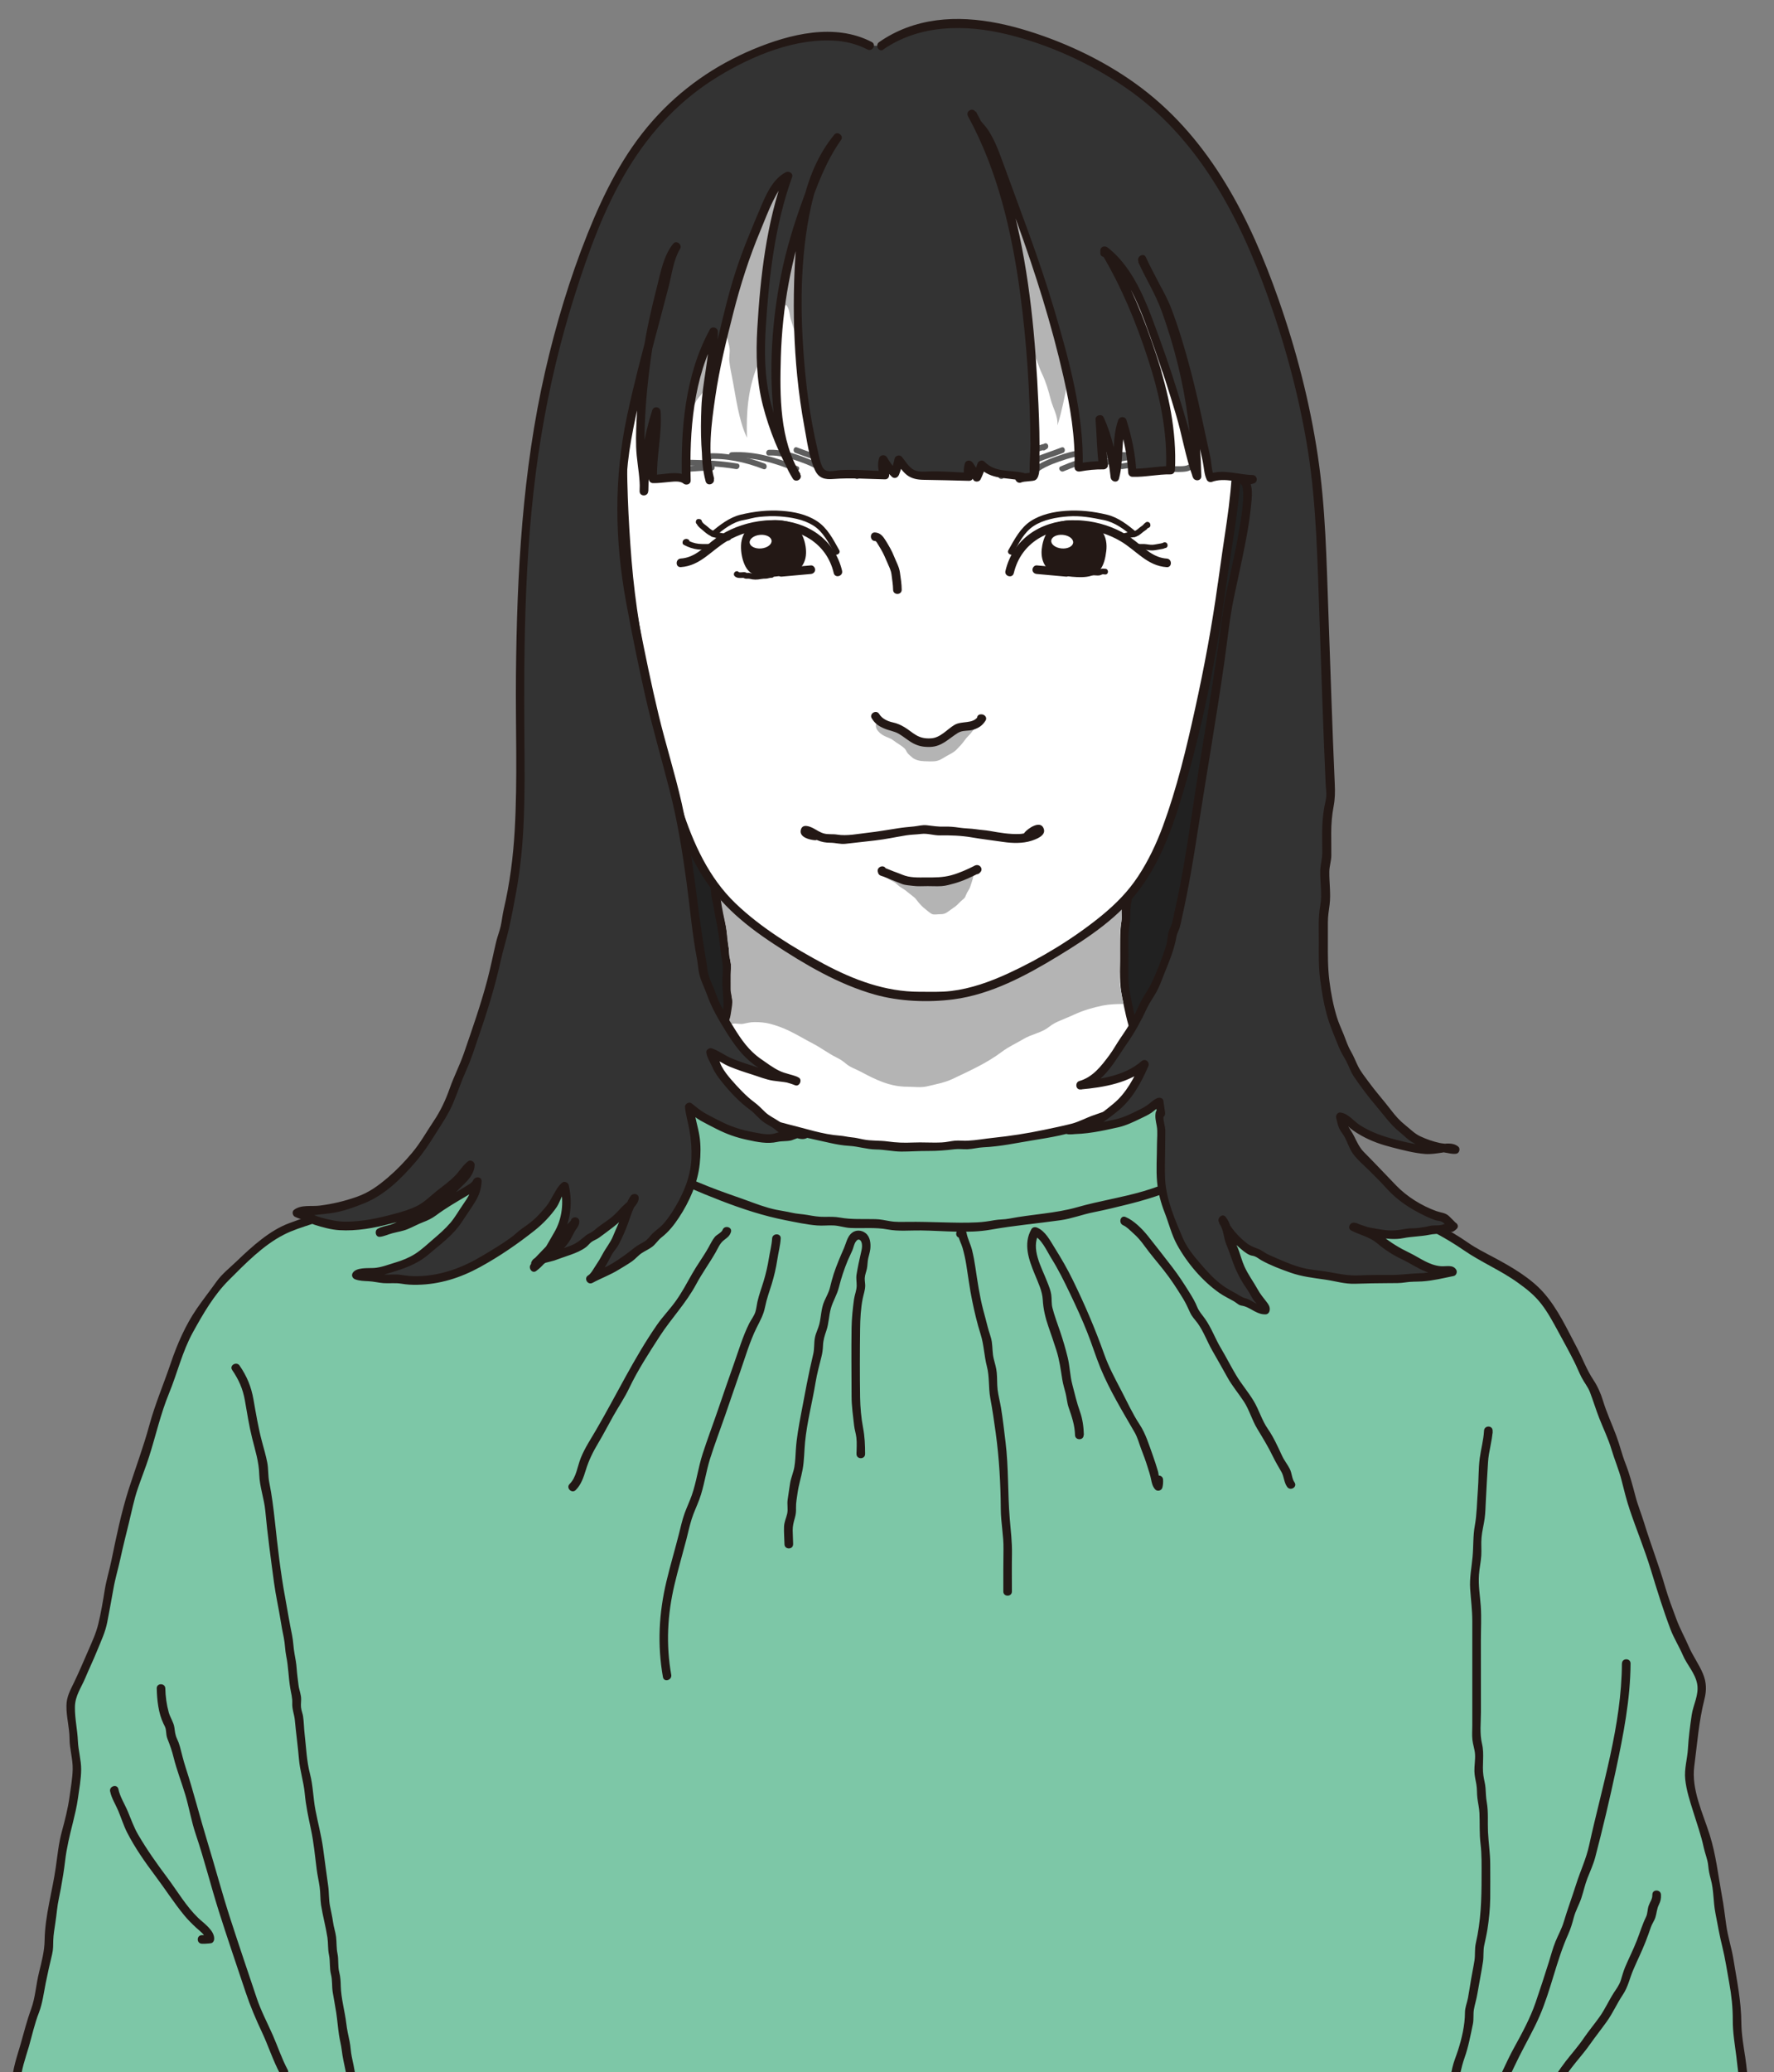 <?xml version="1.0" encoding="UTF-8"?>
<svg id="_レイヤー_2" data-name="レイヤー 2" xmlns="http://www.w3.org/2000/svg" xmlns:xlink="http://www.w3.org/1999/xlink" viewBox="0 0 309.69 361.61">
  <rect x="0" y="0" width="309.69" height="361.61" fill="#808080" stroke="none"/>
  <defs>
    <style>
      .cls-1 {
        fill: #fff;
      }

      .cls-2 {
        fill: #b4b4b4;
      }

      .cls-3 {
        fill: #333;
      }

      .cls-4 {
        fill: #7dc7a7;
      }

      .cls-5 {
        fill: #212121;
      }

      .cls-6, .cls-7 {
        fill: none;
      }

      .cls-7 {
        clip-path: url(#clippath);
      }

      .cls-8 {
        fill: #231815;
      }

      .cls-9 {
        fill: #5e5e5e;
      }
    </style>
    <clipPath id="clippath">
      <rect class="cls-6" width="309.69" height="361.61"/>
    </clipPath>
  </defs>
  <g id="_レイヤー_3" data-name="レイヤー 3">
    <g class="cls-7">
      <g>
        <g>
          <path class="cls-5" d="m113.57,43.37c-.59.51-1.18.82-1.68,1.46-.44.56-.62,1.22-.93,1.86-.4.83-.75,1.64-1.16,2.46s-.5,1.66-.86,2.46c-.97,2.16-1.6,4.36-2.39,6.59-.7,1.99-1.14,4.04-1.84,6.04-.77,2.2-1.44,4.6-1.81,6.9-.15.95-.34,1.77-.33,2.74.01,1.05-.25,2.01-.3,3.04-.07,1.72,0,3.47,0,5.2,0,1.91.29,4.08-.14,5.94s-.14,3.87-.14,5.71c0,.76,0,1.52,0,2.28,0,1.1.26,2.07.3,3.13.03.82-.06,1.65-.02,2.48.04,1.09.33,2.27.55,3.34.21,1,.25,2.01.47,3,.11.51.12.92.14,1.44.02.57.26,1.06.31,1.61.45,4.56,1.06,9.1,2.15,13.57.54,2.23,1.35,4.41,1.88,6.65.46,1.97.8,3.98,1.18,5.96.19,1,.59,2.02.85,3.01.33,1.24.54,2.51.87,3.76.25.96.47,1.92.72,2.89.14.54.37.96.56,1.48s.11.97.22,1.48c.08.39.35.71.46,1.07.15.49.16.96.35,1.45.39.99.49,2.13.72,3.18.2.91.59,1.74.77,2.64.18.95.58,1.81.81,2.72.43,1.74.64,3.7,1.4,5.36.33.72.37,1.55.72,2.25.38.78.79,1.46,1.22,2.22.22.39.18.84.29,1.28s.32.67.56,1.04c.43.69.73,1.46,1.18,2.15,1.18,1.81,2.17,3.81,3.84,5.22s2.97,2.78,4.82,3.76c.75.4,1.41.59,2.22.86s1.74.81,2.57.88c.67.06,1.24.27,1.91.29.89.01,1.64.25,2.51.29.96.04,1.84.3,2.82.29,1.08,0,1.99.11,3.04.27.88.13,1.85.02,2.74.02,1.3,0,2.48.1,3.76.26,1.13.15,2.35.02,3.49.02,1.45,0,2.82-.31,4.25-.3,2.13.02,4.26-.01,6.39,0,1.14.01,2.21-.3,3.36-.29,1.39.01,2.79,0,4.18,0,1.97,0,3.84.29,5.82.29.79,0,1.57,0,2.36,0,1.01,0,1.82-.31,2.81-.29,1.94.04,3.95-.59,5.82-1.01.79-.18,1.64-.33,2.43-.44.86-.13,1.68-.34,2.55-.51,1.56-.3,2.91-.85,4.4-1.38.68-.24,1.35-.28,2.05-.57,1.12-.46,2-.78,3.02-1.46.71-.47,1.49-.64,2.16-1.15s1.28-.97,1.88-1.58c1.46-1.5,2.1-3.71,2.89-5.6.76-1.81,2.11-3.51,2.64-5.4.5-1.78,1.12-3.63,1.41-5.47.3-1.91.85-3.78,1.16-5.67.15-.93.39-1.82.61-2.73.28-1.14.47-2.33.84-3.46.71-2.17.85-4.41,1.15-6.65.15-1.09.5-2.19.6-3.28.09-1.02.19-1.95.42-2.96.21-.9.26-1.83.47-2.75.22-.98.14-1.91.32-2.89.38-2.03.06-4.12.45-6.14.18-.93.07-1.95.06-2.89,0-1.09.24-2.07.3-3.14.12-2.18-.01-4.41-.01-6.6v-13.75c0-.92,0-1.84,0-2.76s.18-1.69.3-2.59c.07-.47-.11-.97,0-1.43.07-.28.22-.45.28-.75.16-.87-.03-1.92-.02-2.8.02-.85.3-1.59.29-2.45,0-.75,0-1.51,0-2.26,0-1.78.09-3.55-.22-5.29-.17-.94-.21-1.97-.33-2.93s-.02-1.96-.02-2.92c0-1.74-.04-3.36-.54-5.02-.43-1.42-.9-2.78-1.21-4.22-.14-.66-.15-1.35-.29-2.02-.09-.42-.38-.65-.57-1.01-.22-.42-.17-.82-.33-1.24-.28-.73-.91-1.27-1.19-2.03s-.33-1.59-.53-2.38-.5-1.54-.98-2.19c-.6-.83-.79-1.91-1.29-2.8s-1.15-1.63-1.63-2.52c-.55-1.05-1.55-1.82-2.17-2.83-.97-1.6-2.31-3-3.59-4.37-.5-.53-1.15-1.14-1.73-1.59-.76-.59-1.46-1.28-2.17-1.97-1.88-1.83-4.23-2.98-6.32-4.58-.83-.64-1.76-.96-2.58-1.65-.92-.78-2.16-1.39-3.24-1.94-1.85-.95-3.7-1.76-5.49-2.81-1.62-.95-3.15-1.81-4.85-2.6-1.49-.69-3-1.55-4.55-2.12-1.47-.53-3.18-.44-4.7-.78-1.76-.39-3.67-.22-5.49-.22-.76,0-1.67-.14-2.4.06-.78.22-1.5.14-2.32.25-1.06.15-2.1.39-3.17.53-1.14.14-2.34.16-3.47.38-2.27.45-4.58.78-6.91,1.09s-4.54.94-6.82,1.16c-.8.07-1.52.4-2.3.55-.38.07-.75.03-1.13.16-.45.16-.76.39-1.25.45-1.72.22-3.43.75-5.07,1.37-.83.31-1.64.66-2.45,1.01-.46.2-1.04.34-1.47.57s-.69.57-1.09.8c-1.7.97-3.14,2.22-4.7,3.42-.64.49-1.26,1.03-1.92,1.48-.87.61-1.54,1.46-2.32,2.19-.74.69-1.38,1.24-2.03,2.02-.41.49-.82,1.29-1.53,1.35l-.06.23"/>
          <path class="cls-8" d="m113.04,42.84c-.6.49-1.25.92-1.74,1.54-.58.74-.88,1.71-1.27,2.56-.86,1.83-1.51,3.69-2.27,5.56-1.54,3.83-2.51,7.85-3.84,11.75-.68,1.98-1.25,3.99-1.63,6.04-.35,1.92-.45,3.83-.68,5.76-.49,4.14.33,8.31-.31,12.43-.29,1.89-.06,3.83-.06,5.74,0,2.01.34,3.99.29,5.99s.4,3.79.69,5.75c.28,1.85.59,3.71.81,5.56.5,4.23,1,8.45,1.96,12.61.47,2.03,1.14,4,1.7,6.01s.92,4.09,1.31,6.16,1.09,4.16,1.55,6.27,1.05,4.01,1.66,6.01c.24.77.26,1.52.56,2.29.32.84.56,1.8.77,2.68.47,1.95.85,3.91,1.45,5.84,1.07,3.46,1.46,7.26,3.23,10.46.25.44.61.92.77,1.4.11.31.09.66.17.98.21.76.77,1.42,1.12,2.11.83,1.61,1.81,3.22,2.89,4.68s2.42,2.54,3.76,3.69,2.74,2.15,4.41,2.75,3.25,1.21,5.04,1.45,3.54.45,5.3.6c2.06.17,4.11.35,6.17.32s4.1.37,6.17.32,4.19-.33,6.29-.32c2.21.01,4.51.18,6.71-.06,4.05-.44,8.02,0,12.08.06,2.05.03,4.03-.2,6.07-.3s3.83-.71,5.74-1.11,3.83-.62,5.71-1.13c.96-.26,1.89-.62,2.82-.95,1.03-.36,2.08-.56,3.1-.97.76-.31,1.51-.63,2.22-1.05.83-.48,1.75-.84,2.54-1.38,1.39-.95,2.59-2.13,3.4-3.61.91-1.66,1.39-3.51,2.3-5.18s1.77-3.26,2.31-5.13c1.22-4.2,1.84-8.51,2.87-12.76.47-1.95,1.07-3.91,1.44-5.88s.49-4.08.92-6.1.66-4.14.97-6.19c.28-1.87.58-3.76.71-5.65.07-1.03.03-2.06.09-3.09s.29-2.04.29-3.09c-.01-2.09.29-4.14.31-6.23.04-4.35-.06-8.71-.06-13.06,0-2.27,0-4.53,0-6.8,0-1.06-.02-2.09.14-3.14.13-.88.04-1.84.29-2.67s.22-1.56.18-2.39c-.05-.97.11-1.87.21-2.82.23-2.1.14-4.4.01-6.5-.12-1.95-.58-3.88-.58-5.84s.1-3.85-.26-5.77c-.4-2.09-1.32-4.04-1.6-6.16-.09-.7-.15-1.29-.49-1.92-.42-.78-.55-1.64-1.03-2.4-.53-.84-.89-1.55-1.07-2.54-.16-.87-.35-1.71-.74-2.51s-.91-1.55-1.25-2.43-.81-1.69-1.37-2.49c-2.1-3.05-4.22-6.09-6.82-8.76s-5.68-4.99-8.82-7.11c-1.62-1.09-3.21-2.2-4.84-3.28-1.75-1.15-3.73-1.97-5.59-2.91-3.68-1.84-7.15-4.04-10.95-5.66-1.89-.8-3.86-.84-5.86-1.19s-3.9-.16-5.86-.22c-1.73-.05-3.51.17-5.21.46-1.98.33-3.99.45-5.96.8-2.14.38-4.29.73-6.44,1.03s-4.17.81-6.28,1.1c-.88.12-1.69.26-2.55.48s-1.6.25-2.39.56c-.98.38-2.07.45-3.09.72s-2.12.65-3.15,1.05c-1.59.62-3.2,1.16-4.59,2.16-1.57,1.13-3.16,2.2-4.69,3.4s-2.86,2.23-4.17,3.53c-.62.62-1.3,1.18-1.9,1.82-.49.52-1.03,1.61-1.75,1.78-.25.06-.46.28-.52.52l-.06.23c-.23.94,1.22,1.34,1.45.4l.06-.23-.52.52c1.31-.3,2.07-1.85,2.98-2.72,1.32-1.26,2.6-2.51,4.04-3.63,1.55-1.21,3.06-2.51,4.7-3.59.62-.41,1.22-.85,1.84-1.25.82-.53,2-.86,2.92-1.24,1.9-.79,3.83-1.38,5.86-1.74.83-.15,1.57-.48,2.41-.62.93-.16,1.81-.48,2.76-.6,1.9-.24,3.76-.68,5.65-1,1.99-.33,4-.55,6-.9s3.84-.49,5.75-.78,3.89-.73,5.82-.79,4.01-.13,5.92.11,3.96.33,5.71.99c3.9,1.47,7.4,3.82,11.1,5.69,1.75.89,3.57,1.67,5.26,2.68,1.59.94,3.15,2.04,4.66,3.12,1.59,1.14,3.33,2.09,4.82,3.36,1.39,1.19,2.84,2.45,4.14,3.73,2.64,2.61,4.76,5.7,6.85,8.73.99,1.43,1.58,3.06,2.43,4.57.92,1.62.73,3.5,1.77,5.08.48.72.54,1.5.93,2.24.21.41.44.67.54,1.14.09.43.1.88.17,1.31.31,1.89,1.12,3.65,1.51,5.52.42,2,.19,4,.25,6.01s.52,3.93.6,5.9.21,4.16-.06,6.13c-.12.86-.25,1.64-.21,2.52.02.41.07.82.06,1.23-.02.52-.24.94-.33,1.43-.15.85-.07,1.75-.2,2.62-.14.96-.13,1.92-.13,2.89,0,2.1,0,4.19,0,6.29,0,4.21.01,8.41.06,12.61.02,2.01-.33,3.97-.35,5.96s-.26,3.96-.3,5.96c-.07,3.87-.96,7.62-1.4,11.45-.24,2.06-.68,4.11-.95,6.17s-.9,3.93-1.34,5.92c-.87,3.98-1.52,8.07-2.56,12-.55,2.07-1.12,4.04-2.17,5.91-.86,1.53-1.52,3.06-2.18,4.68-.77,1.89-1.8,3.37-3.46,4.59-.72.53-1.56.82-2.33,1.27-.86.5-1.71.94-2.64,1.3-.88.34-1.81.5-2.7.81-1.01.36-2.01.75-3.05,1.01-1.81.46-3.66.69-5.49,1.07-2.02.42-3.95,1-6.02,1.07-.88.03-1.73.23-2.6.28-1,.05-2.02.02-3.02,0-3.93-.08-7.81-.53-11.74-.07-2.07.24-4.24.08-6.32.08s-4.08.25-6.13.3-4.06-.26-6.12-.29c-.92-.02-1.85.09-2.78.02-1.02-.07-2.01-.28-3.04-.31-1.79-.06-3.56-.38-5.34-.55-.89-.09-1.82-.16-2.69-.39-.83-.22-1.61-.63-2.42-.9-1.93-.65-3.41-1.75-4.92-3.09-1.42-1.25-2.69-2.43-3.71-4.03-.95-1.48-1.77-3.02-2.67-4.53-.39-.66-.41-1.32-.69-2.01-.33-.8-.88-1.5-1.24-2.29s-.47-1.58-.78-2.35c-.4-1.01-.66-2.04-.88-3.11-.37-1.78-.89-3.49-1.35-5.24s-.84-3.61-1.38-5.37c-.23-.76-.44-1.5-.69-2.26s-.25-1.53-.56-2.3c-.82-2.01-1.17-4.29-1.64-6.4-.44-1.95-1.06-3.82-1.43-5.79s-.74-3.97-1.29-5.92-1.23-3.98-1.69-6.02c-.94-4.12-1.35-8.27-1.9-12.45-.23-1.73-.53-3.46-.77-5.19-.27-1.92-.73-3.69-.68-5.65s-.29-3.83-.29-5.76-.27-4.02.08-5.99c.67-3.81-.02-7.7.21-11.54s.87-7.87,2.12-11.65,2.31-7.72,3.72-11.5c.68-1.83,1.34-3.7,2.17-5.46.37-.79.68-1.61,1.08-2.38.46-.91,1.23-1.4,1.98-2.02s-.32-1.67-1.06-1.06h0Z"/>
        </g>
        <g>
          <path class="cls-1" d="m198,150.07c.09.66-.48,1.01-.59,1.58-.06.33.11.71.03,1.04-.07.29-.25.41-.32.72-.08.4.05.81-.05,1.22-.1.36-.22.58-.23,1.01,0,.4.05.82.02,1.22-.04.46-.26.86-.31,1.32-.1.8.11,1.65,0,2.45s-.26,1.5-.26,2.34c0,1.58,0,3.16,0,4.75,0,1.44-.22,3.06.02,4.47.26,1.5.61,2.93.85,4.43.26,1.59.85,3.03,1.41,4.55.24.66.56,1.28.83,1.94.32.79.8,1.28,1.16,2.03.22.45.32.94.56,1.38.26.47.61.79.95,1.22.68.88,1.12,1.77,1.73,2.68.57.85,1.3,1.56,1.89,2.4.33.46.47.78,1,1.05.58.29,1.01.42,1.35,1.02-.17-.08-.3-.26-.37-.45l.18.19-1.45,1.73h-.18c.13-.03.26-.01.38.06-.28.41-1.02.4-1.43.59-.33.14-.64.35-.96.51-.78.4-1.58.78-2.35,1.16-.69.34-1.43.86-2.16,1.08-.78.24-1.49.44-2.26.71-.66.22-1.38.45-2.02.72-.74.32-1.47.45-2.25.66-1.48.4-2.92.96-4.4,1.38-2.56.73-5.2.98-7.81,1.21-.71.06-1.28.3-2.03.29-.55,0-1.09,0-1.64,0-.78,0-1.56.01-2.34,0-.73-.01-1.35.26-2.07.3-4.11.24-8.31-.04-12.43-.02-.96,0-1.82-.26-2.76-.3-.89-.03-1.66-.08-2.52-.21s-1.68-.13-2.54-.29c-.77-.14-1.6-.26-2.38-.36-3.22-.4-6.46-1.01-9.68-1.5-3.25-.49-6.48-.97-9.62-2.04-1.42-.49-2.85-.77-4.26-1.37-.65-.28-1.4-.3-2.04-.64-.61-.32-1.18-.67-1.8-.98-1.32-.66-2.74-1.44-3.94-2.27-.64-.44-1.13-.94-1.7-1.46-.37-.34-1.05-1.2-1.5-1.31,1.84-.58,3.65-2.26,4.97-3.6,1.41-1.42,2.43-3.2,3.44-4.92.75-1.28,1.39-2.79,1.91-4.19.29-.77.78-1.65.88-2.46.08-.7.28-1.46.29-2.16.02-.8-.31-1.5-.3-2.31s0-1.62,0-2.43c0-.68.15-1.54.01-2.2s-.31-1.14-.3-1.88c.01-.82-.24-1.51-.29-2.3-.05-.71-.13-1.49-.27-2.18-.32-1.48-.66-2.97-.88-4.48-.05-.36-.24-.65-.31-1.01-.06-.3.06-.63.03-.93-.08-.73-.39-1.68-.63-2.38-.19-.56-.29-1.14-.51-1.75-.16-.45-.17-1.3-.49-1.61l.17.02"/>
          <path class="cls-8" d="m197.25,150.07c0,.44-.34.72-.47,1.11-.14.42-.01.75-.07,1.17-.05.37-.27.69-.33,1.06-.09.55-.12,1.1-.22,1.65-.15.88-.07,1.7-.27,2.58-.24,1.05,0,2.12-.14,3.18-.29,2.14-.22,4.26-.23,6.41,0,2.3-.11,4.42.35,6.7s.86,4.43,1.66,6.6c.34.94.73,1.85,1.13,2.77s1.06,1.75,1.44,2.72.98,1.62,1.59,2.47,1.08,1.81,1.71,2.66,1.32,1.69,1.98,2.53c.55.7,1.52.87,2.01,1.58l1.18-.91-.25-.3-1.18.91.18.19v-1.06l-.72.87c-.14.17-.32.34-.44.52-.31.47-.34.1.06.12-.83-.03-1.04,1.33-.2,1.47l.38.06-.33-1.25c-.3.3-.9.31-1.28.47-.6.25-1.17.62-1.75.91-1.48.73-2.88,1.57-4.46,2.05-1.39.43-2.73,1-4.11,1.42-1.45.45-2.92.82-4.37,1.29-3.09,1.01-6.16,1.28-9.35,1.7-1.49.19-2.9.27-4.41.27-1.66,0-3.25.31-4.9.36-6.17.2-12.53.09-18.63-.86-3.21-.5-6.43-.95-9.64-1.48s-6.26-.88-9.33-1.64c-1.78-.44-3.53-1.02-5.27-1.56-1.57-.48-3.19-.97-4.63-1.76-1.57-.86-3.21-1.61-4.67-2.66-1.08-.78-1.97-2.25-3.2-2.77l-.18,1.37c3.91-1.38,6.63-5.06,8.64-8.49,1.08-1.84,1.83-3.81,2.64-5.77.39-.94.54-1.91.67-2.92s-.09-1.87-.19-2.88c-.11-1.13-.05-2.32,0-3.45.05-1.05-.19-1.91-.31-2.94-.25-2.08-.4-4.15-.84-6.21-.24-1.11-.37-2.27-.64-3.37-.22-.89-.21-1.72-.4-2.61-.22-1.01-.59-2.01-.88-3.01-.21-.73-.27-1.61-.71-2.24l-.65,1.13.17.02c.95.12.95-1.38,0-1.5l-.17-.02c-.55-.07-.95.69-.65,1.13.41.58.48,1.63.68,2.33.24.85.6,1.7.76,2.57.15.8.1,1.48.31,2.27.27.99.37,2.04.58,3.05.42,2,.73,4.03.92,6.07.07.81.31,1.61.35,2.41.05.95-.06,1.93-.06,2.89,0,2,.44,3.85-.03,5.84-.2.85-.64,1.67-.96,2.49-.39.99-.8,1.97-1.29,2.9-1.82,3.44-4.5,7.53-8.36,8.89-.53.19-.83,1.09-.18,1.37,1.04.44,1.94,1.82,2.83,2.5,1.33,1.01,2.84,1.77,4.31,2.54,1.22.64,2.3,1.13,3.61,1.55,1.63.51,3.26,1.06,4.88,1.59,3.22,1.05,6.55,1.52,9.88,2.04s6.92,1.07,10.39,1.59c6.23.94,12.48,1.21,18.78,1.14,1.46-.02,2.85-.12,4.29-.33,1.7-.25,3.45.08,5.15-.1,3.15-.34,6.45-.64,9.51-1.5,3.38-.96,6.67-2.17,10.02-3.2,1.58-.49,2.94-1.28,4.43-2.01.76-.38,1.52-.87,2.33-1.14.54-.18.98-.25,1.4-.67.37-.37.24-1.16-.33-1.25l-.38-.06-.2,1.47c.94.04,1.62-1.31,2.16-1.95.26-.32.3-.74,0-1.06l-.18-.19c-.6-.63-1.57.17-1.18.91.16.3.22.39.48.61.6.5,1.7-.15,1.18-.91s-1.3-.91-1.95-1.52c-.58-.55-1.1-1.43-1.6-2.06-.81-1-1.39-2.14-2.13-3.19-.59-.83-1.18-1.5-1.57-2.46-.32-.78-.83-1.43-1.21-2.17-.55-1.07-.97-2.24-1.38-3.37-.73-2.02-1.08-4.09-1.51-6.19-.46-2.28-.29-4.47-.29-6.78,0-1.26-.04-2.53,0-3.8.03-.93.26-1.82.3-2.74.05-1-.02-1.85.2-2.83.1-.46.05-.89.07-1.35.02-.5.15-.93.22-1.42.07-.46.03-.86.17-1.31.11-.36.19-.58.22-.96.05-.82.54-1.44.55-2.28.01-.97-1.49-.97-1.5,0h0Z"/>
        </g>
        <path class="cls-2" d="m196.14,175.23c-.2-1.01-.4-2.02-.58-3.05-.24-1.41-.02-3.03-.02-4.47,0-1.58,0-3.16,0-4.75,0-.84.14-1.53.26-2.34.12-.8-.09-1.65,0-2.45.05-.46.27-.86.31-1.32.03-.4-.02-.82-.02-1.22,0-.43.13-.65.23-1.01.1-.4-.03-.81.05-1.22.06-.31.24-.43.31-.72.07-.3-.06-.65-.03-.97-.17.12-.35.23-.54.36-.79.53-1.41,1.28-2.21,1.76-.77.46-1.4.75-2.05,1.43-1.16,1.2-2.53,2.08-3.67,3.25-.63.64-1.37,1.04-2,1.67-.75.74-1.54,1.29-2.4,1.88-2.66,1.8-5.38,3.95-8.3,5.14-1.18.48-2.29,1.02-3.51,1.37-1.44.42-2.74,1.17-4.26,1.16-2.52-.03-5.07.15-7.59,0-.37-.02-.51-.14-.85-.23-.31-.08-.55,0-.85-.05-.24-.04-.35-.19-.57-.24-.31-.08-.55,0-.85-.05-.51-.08-1.07-.38-1.56-.56-.69-.25-1.37-.3-2.06-.54-2.44-.85-4.96-1.97-7.15-3.24-.68-.4-1.31-.97-1.98-1.4-.45-.28-.97-.43-1.42-.71-.7-.44-1.38-.82-1.99-1.39-.62-.58-1.37-.82-1.98-1.44-.64-.64-1.4-1.11-1.97-1.8-.65-.79-1.31-1.57-2.05-2.31-1.24-1.23-2.18-2.69-3.6-3.72-.35-.26-.77-.33-1.15-.55-.48-.28-.97-.7-1.43-1.03-.57-.42-1.16-.67-1.75-.99l-2.78-.02c-.06,0-.11-.01-.17-.02.31.31.33,1.16.48,1.61.21.61.31,1.19.5,1.75.24.7.54,1.65.62,2.38.03.3-.09.64-.03.93.07.36.25.65.31,1.01.21,1.52.55,3.01.86,4.48.14.69.22,1.47.27,2.18.05.79.29,1.48.28,2.3-.01.74.17,1.19.3,1.88.13.67-.01,1.52-.01,2.2,0,.81,0,1.62,0,2.43,0,.82.31,1.51.3,2.31-.02.7-.2,1.46-.29,2.16-.07.62-.37,1.28-.64,1.9.02,0,.05,0,.07,0,.38-.07.66-.28,1.06-.32.55-.06,1.15.13,1.7.03.73-.13,1.2-.3,1.98-.3.89,0,1.79.07,2.64.28,1.17.3,2.29.71,3.39,1.24,1.45.7,2.76,1.5,4.18,2.24,1.41.73,2.63,1.68,4.03,2.38.66.33,1.15.62,1.68,1.09.76.66,1.77.97,2.64,1.44,2.63,1.41,5.1,2.62,8.14,2.61,1.09,0,2.34.19,3.39-.06,1.46-.35,3.06-.63,4.48-1.3,2.95-1.41,5.92-2.72,8.56-4.7,1.24-.94,2.6-1.53,3.9-2.31,1.29-.77,3.09-1.06,4.3-2.01.74-.58,1.33-.88,2.21-1.24.78-.32,1.59-.66,2.35-1.01,1.46-.68,3.29-1.21,4.87-1.53,1.2-.24,2.41-.27,3.65-.28Z"/>
        <g>
          <path class="cls-1" d="m213.33,102.01c.19-1.38.38-2.75.57-4.13.87-6.29,2.12-12.6,2.11-18.97-.02-6.98-.38-13.09-2.34-19.77-2.13-7.26-6.13-14.78-11.32-20.29-4.94-5.24-12.42-8.59-19.19-10.78-14.71-4.76-31.42-4.9-45.86,1.15-7.53,3.15-15.31,8.56-19.84,15.36-3.87,5.81-5.42,13.41-7.27,20.06-1.96,7.03-1.41,14.1-1.25,21.28.24,10.99,1.22,21.53,3.64,32.41,1.4,6.29,2.66,12.59,4.49,18.77,1.86,6.28,3.66,11.92,7.51,17.32,3.73,5.22,10.38,9.5,15.89,12.77,5.43,3.22,12.61,6.69,19.1,6.66h4.05c6.49.04,13.67-3.44,19.1-6.66,5.51-3.26,12.16-7.54,15.89-12.77,3.85-5.4,5.65-11.04,7.51-17.32,1.84-6.19,3.1-12.48,4.49-18.77,1.2-5.39,1.99-10.85,2.75-16.32Z"/>
          <path class="cls-8" d="m214.05,102.21c1.06-7.71,2.69-15.49,2.7-23.3,0-7.15-.54-14.31-2.73-21.16-2.03-6.36-5.22-12.42-9.5-17.56s-9.61-8.31-15.55-10.78c-12.72-5.28-27.05-7.02-40.6-4.34-6.55,1.29-12.91,3.66-18.61,7.16-5.35,3.28-10.36,7.57-13.62,12.99s-4.78,12.18-6.49,18.44c-2,7.34-1.67,14.72-1.49,22.25s.72,15.44,1.89,23.08,2.89,15.23,4.76,22.71c1.65,6.61,3.51,13.45,6.81,19.46s7.95,9.94,13.39,13.53,11.35,7.09,17.71,8.88c4.29,1.21,9.31,1.41,13.75.83,6.58-.87,12.66-4.15,18.25-7.55s10.81-6.91,14.51-12.05c3.95-5.48,6.01-12,7.86-18.43,2.13-7.4,3.8-15.04,5.18-22.62.7-3.83,1.25-7.69,1.78-11.55.13-.94-1.31-1.35-1.45-.4-1.02,7.4-2.38,14.68-3.99,21.98-1.51,6.87-3.16,13.76-5.59,20.37-1.14,3.08-2.54,6.06-4.35,8.8s-3.98,4.89-6.43,6.9c-4.88,3.97-10.54,7.4-16.25,10.03-3.14,1.44-6.49,2.65-9.94,3.06-1.83.22-3.69.14-5.53.14-5.97,0-11.44-2.06-16.66-4.84s-10.95-6.27-15.42-10.55c-4.74-4.54-7.43-10.54-9.42-16.7-2.22-6.89-3.79-13.92-5.33-20.99s-2.82-14.65-3.43-22.12-.89-14.67-.78-21.97,1.91-13.61,3.91-20.24c1.87-6.19,4.61-11.66,9.32-16.19s10.12-7.75,15.99-10.05c12.69-4.98,26.95-5.25,40.07-1.87,6.15,1.59,12.3,3.87,17.64,7.35s9.57,8.94,12.61,14.73c6.71,12.78,7.2,27.46,5.13,41.47-.53,3.55-1.05,7.11-1.54,10.67-.13.94,1.32,1.35,1.45.4Z"/>
        </g>
        <path class="cls-9" d="m175.23,83.37c.91-1.33,2.21-2.41,3.55-3.28.69-.44,1.41-.84,2.17-1.15.36-.15.73-.28,1.1-.38.26-.07.65-.09.83-.33.32-.42-.08-1.11-.61-.79-.19.12-.41.26-.55.44-.33.43.28.89.68.68h.01c.57-.3.07-1.17-.5-.87h-.01c.23.23.46.46.68.69-.21.28-.09.11.03.03.05-.04.1-.07.16-.1l-.61-.79c.12-.15.09-.03.02-.03-.08,0-.18.04-.25.06-.19.05-.38.11-.57.17-.38.13-.76.28-1.13.44-.79.35-1.55.78-2.27,1.27-1.38.93-2.66,2.06-3.6,3.44-.36.53.5,1.03.86.5h0Z"/>
        <path class="cls-9" d="m177.32,83.04c2.19-2.16,5.45-2.9,8.24-3.99.59-.23.33-1.2-.27-.96-2.95,1.16-6.35,1.95-8.68,4.25-.46.45.25,1.16.71.71h0Z"/>
        <path class="cls-9" d="m180.35,83.04c1.2-1.23,3.01-1.95,4.6-2.51s3.47-1.12,5.24-1.03c.64.03.64-.97,0-1-1.9-.1-3.87.48-5.64,1.11s-3.61,1.39-4.91,2.72c-.45.46.26,1.17.71.71h0Z"/>
        <path class="cls-9" d="m185.67,82.25c3.46-1.46,7.22-2.53,11.02-2.32v-1c-.07,0-.14,0-.21,0-.64,0-.64,1,0,1,.07,0,.14,0,.21,0,.62-.08.66-.96,0-1-3.98-.22-7.9.92-11.52,2.46-.59.25-.08,1.11.5.86h0Z"/>
        <path class="cls-9" d="m191.19,81.86c3.06-1.2,6.58-1.97,9.87-1.72.37.03.63-.45.43-.75l-.02-.03c-.11-.17-.36-.31-.56-.23s-.38.19-.57.29c-.57.3-.06,1.16.5.86.1-.05.22-.15.33-.19l-.56-.23.02.03.43-.75c-1.71-.13-3.45.06-5.14.37s-3.39.75-5,1.39c-.59.23-.33,1.2.27.96h0Z"/>
        <path class="cls-9" d="m195.96,81.86c2.74-.47,5.55-.59,8.32-.63.64-.01.64-1.01,0-1-2.87.05-5.76.18-8.59.67-.63.11-.36,1.07.27.96h0Z"/>
        <path class="cls-9" d="m200.17,82.1c1.37,0,2.75.17,4.12.23.69.03,1.38.06,2.07.02.47-.03,1.03-.06,1.44-.32.54-.35.04-1.21-.5-.86-.13.08,0,.03-.13.06-.1.03-.2.05-.3.07-.21.04-.48.05-.73.06-.68.02-1.36,0-2.04-.04-1.31-.07-2.62-.22-3.93-.22-.64,0-.64,1,0,1h0Z"/>
        <path class="cls-9" d="m150.07,82.86c-.94-1.38-2.23-2.5-3.6-3.44-.7-.48-1.45-.9-2.22-1.24-.39-.17-.78-.33-1.18-.46-.17-.06-.34-.11-.52-.15-.09-.02-.21-.07-.31-.07-.08,0-.09-.11.02.03l-.61.79c.05.03.1.07.16.1.12.08.24.25.03-.03l.68-.68h-.01c-.57-.3-1.08.56-.5.86h.01c.4.21,1.01-.25.68-.68-.14-.18-.35-.32-.55-.44-.52-.32-.93.37-.61.79.17.22.53.24.78.31.37.1.74.23,1.1.37.78.31,1.52.72,2.22,1.17,1.35.87,2.64,1.95,3.55,3.28.36.53,1.23.03.86-.5h0Z"/>
        <path class="cls-9" d="m147.82,82.33c-2.33-2.3-5.73-3.09-8.68-4.25-.6-.24-.86.73-.27.96,2.78,1.1,6.04,1.83,8.24,3.99.46.45,1.17-.25.71-.71h0Z"/>
        <path class="cls-9" d="m144.79,82.33c-1.3-1.33-3.2-2.1-4.91-2.72s-3.74-1.21-5.64-1.11c-.64.03-.64,1.03,0,1,1.77-.09,3.59.45,5.24,1.03s3.4,1.28,4.6,2.51c.45.46,1.16-.25.71-.71h0Z"/>
        <path class="cls-9" d="m139.26,81.38c-3.63-1.53-7.54-2.67-11.52-2.46-.66.04-.62.92,0,1,.07,0,.14,0,.21,0,.64,0,.64-1,0-1-.07,0-.14,0-.21,0v1c3.8-.21,7.55.86,11.02,2.32.59.25,1.1-.61.5-.86h0Z"/>
        <path class="cls-9" d="m133.51,80.9c-1.61-.63-3.3-1.08-5-1.39s-3.42-.5-5.14-.37l.43.75.02-.03-.56.23c.11.04.23.14.33.19.57.3,1.07-.56.5-.86-.19-.1-.37-.21-.57-.29s-.45.06-.56.23l-.02.03c-.2.3.06.78.43.75,3.29-.26,6.82.52,9.87,1.72.6.24.86-.73.27-.96h0Z"/>
        <path class="cls-9" d="m128.74,80.9c-2.83-.49-5.72-.62-8.59-.67-.64-.01-.64.99,0,1,2.78.05,5.58.16,8.32.63.63.11.9-.86.27-.96h0Z"/>
        <path class="cls-9" d="m124.27,81.1c-1.31,0-2.62.15-3.93.22-.68.04-1.36.06-2.04.04-.25,0-.51-.02-.73-.06-.09-.02-.18-.04-.27-.06-.14-.04-.03,0-.15-.07-.54-.35-1.05.52-.5.86.41.26.97.29,1.44.32.69.04,1.38.01,2.07-.02,1.37-.07,2.75-.23,4.12-.23.64,0,.64-1,0-1h0Z"/>
        <path class="cls-8" d="m147.01,99.63c-1.3-5.51-6.07-8.66-11.57-8.84-2.69-.08-5.39.49-7.84,1.61-1.2.55-2.3,1.25-3.33,2.07-1.64,1.32-3.19,2.86-5.42,3-.96.06-.97,1.56,0,1.5,3.41-.22,5.32-2.91,8.06-4.53,2.16-1.27,4.65-2,7.15-2.14,5.31-.28,10.21,2.3,11.49,7.72.22.94,1.67.54,1.45-.4h0Z"/>
        <g>
          <path class="cls-8" d="m137.19,92.22c2.07-.18,2.9,2.92,2.75,4.59-.22,2.44-2.3,2.86-4.41,3.05-2.19.2-4.31.39-5.01-2.02-.55-1.91-.84-4.13,1-5.41,1.49-1.03,4.5-1.08,6.1-.56"/>
          <path class="cls-8" d="m137.19,92.97c1.41-.09,1.94,1.94,2.01,3.11.04.74-.05,1.54-.61,2.08s-1.42.73-2.17.84c-.89.14-1.83.22-2.73.21-.72,0-1.52-.11-2.01-.7-.54-.66-.72-1.77-.79-2.6-.08-.88,0-1.84.64-2.51.71-.74,1.81-.99,2.8-1.08s2.1-.05,3.1.26c.92.29,1.32-1.16.4-1.45-1.11-.35-2.34-.42-3.5-.32-1.22.11-2.48.38-3.45,1.15s-1.48,1.97-1.52,3.23.23,2.62.79,3.69c1.16,2.22,3.97,1.9,6.06,1.64,1.07-.13,2.18-.34,3.06-.99.96-.72,1.41-1.81,1.44-2.99.06-2.04-.98-5.23-3.52-5.08-.96.06-.97,1.56,0,1.5h0Z"/>
        </g>
        <g>
          <path class="cls-8" d="m141.55,99.42c-1.71.15-3.42.31-5.13.46"/>
          <path class="cls-8" d="m141.55,98.67c-1.71.15-3.42.31-5.13.46-.4.04-.75.32-.75.75,0,.38.34.79.75.75,1.71-.15,3.42-.31,5.13-.46.4-.04.75-.32.75-.75,0-.38-.34-.79-.75-.75h0Z"/>
        </g>
        <path class="cls-8" d="m146.08,96.8l.13-.05c.3-.11.47-.44.3-.73-1.06-1.88-2.04-3.87-3.9-5.08s-4.01-1.63-6.11-1.79c-2.46-.18-4.82.1-7.21.67-1.99.48-3.63,1.81-5.18,3.07-.5.41.21,1.11.71.71,1.46-1.2,3.04-2.49,4.96-2.83.94-.17,1.82-.47,2.78-.56,1.19-.12,2.34-.18,3.53-.09,2.01.15,4.13.5,5.87,1.58s2.7,3.05,3.7,4.82l.3-.73-.13.05c-.6.21-.34,1.18.27.96h0Z"/>
        <ellipse class="cls-1" cx="132.78" cy="94.53" rx="1.92" ry="1.19" transform="translate(-7.89 12.2) rotate(-5.11)"/>
        <path class="cls-8" d="m176.98,100.03c1.28-5.42,6.18-8,11.49-7.72,2.5.13,5,.86,7.15,2.14,2.75,1.62,4.65,4.31,8.06,4.53.96.06.96-1.44,0-1.5-2.22-.14-3.77-1.68-5.42-3-1.03-.82-2.13-1.53-3.33-2.07-2.44-1.12-5.15-1.69-7.84-1.61-5.51.17-10.27,3.32-11.57,8.84-.22.94,1.22,1.34,1.45.4h0Z"/>
        <g>
          <path class="cls-8" d="m185.35,92.22c-2.07-.18-2.9,2.92-2.75,4.59.22,2.44,2.3,2.86,4.41,3.05,2.19.2,4.31.39,5.01-2.02.55-1.91.84-4.13-1-5.41-1.49-1.03-4.5-1.08-6.1-.56"/>
          <path class="cls-8" d="m185.35,91.47c-2.32-.14-3.32,2.51-3.5,4.41-.1,1.06.09,2.18.76,3.04s1.75,1.29,2.81,1.49c1.13.21,2.33.34,3.48.31,1.08-.02,2.22-.27,2.98-1.1.83-.91,1.09-2.25,1.24-3.44s-.01-2.49-.77-3.48c-.88-1.16-2.26-1.63-3.65-1.81-1.31-.17-2.72-.14-4,.26-.92.29-.53,1.74.4,1.45.87-.27,1.79-.33,2.7-.29s1.87.19,2.65.66c1.69,1.01,1.37,3.46.73,5.02-.7,1.69-2.98,1.26-4.42,1.11-.8-.08-1.67-.2-2.38-.61s-1.01-1.07-1.04-1.84c-.06-1.26.42-3.76,2.01-3.67.96.06.96-1.44,0-1.5h0Z"/>
        </g>
        <g>
          <path class="cls-8" d="m180.99,99.42c1.71.15,3.42.31,5.13.46"/>
          <path class="cls-8" d="m180.99,100.17c1.71.15,3.42.31,5.13.46.4.04.75-.37.75-.75,0-.44-.34-.71-.75-.75-1.71-.15-3.42-.31-5.13-.46-.4-.04-.75.37-.75.75,0,.44.34.71.75.75h0Z"/>
        </g>
        <path class="cls-8" d="m176.72,95.84l-.13-.05.3.73c.96-1.71,1.86-3.61,3.55-4.72s3.97-1.53,6.02-1.68c2.16-.16,4.15.21,6.24.64,1.96.41,3.51,1.6,5.02,2.84.49.41,1.21-.3.71-.71-1.54-1.27-3.18-2.59-5.18-3.07-2.38-.57-4.74-.85-7.21-.67-2.1.15-4.32.62-6.11,1.79s-2.84,3.2-3.9,5.08c-.17.3,0,.63.3.73l.13.05c.61.21.87-.75.27-.96h0Z"/>
        <ellipse class="cls-1" cx="185.43" cy="94.53" rx="1.19" ry="1.92" transform="translate(74.76 270.8) rotate(-84.89)"/>
        <path class="cls-8" d="m152.75,94.41c.19,0,.34.3.43.44.2.32.39.64.58.96.44.74.77,1.49,1.1,2.28.31.73.69,1.42.78,2.22.1.87.26,1.73.27,2.61,0,.97,1.5.97,1.5,0s-.17-2.03-.31-3.03-.67-1.88-1.03-2.81-.88-1.81-1.41-2.67c-.46-.75-.95-1.44-1.91-1.49s-.96,1.45,0,1.5h0Z"/>
        <path class="cls-8" d="m142.27,145.13c-.61-.03-.61-.27-1.15.16-.58.46-.32.32.17.57s.91.56,1.4.77c.75.32,1.47.44,2.28.44.87,0,1.71.28,2.58.19,1.76-.19,3.49-.39,5.25-.59s3.6-.6,5.39-.89c.86-.14,1.79-.14,2.66-.25,1.07-.13,2.17.28,3.26.26,1.84-.03,3.68.03,5.49.34s3.7.53,5.54.8c1.56.23,3.41.29,4.94-.21.82-.27,2.5-.88,2.15-2.03-.51-1.71-2.83-.1-3.4.64s.47,1.82,1.06,1.06c.22-.29.69-.35.87-.67.06-.11.15-.84-.08-.89-.06-.02-.26.16-.33.18-.81.16-1.43.49-2.32.53-1.8.08-3.49-.22-5.25-.53-.78-.14-1.56-.17-2.35-.29-.99-.15-1.99-.13-2.96-.28-.9-.13-1.67-.21-2.6-.18-1.07.04-2.01-.12-3.07-.24-.8-.09-1.48.13-2.26.21-.96.09-1.85.17-2.81.32-1.74.26-3.45.58-5.2.77s-3.66.61-5.38.33c-.77-.13-1.54.01-2.3-.19-.69-.18-1.21-.57-1.82-.89-.68-.36-1.95-.87-2.23.25-.33,1.3,1.56,1.75,2.46,1.81.96.06.96-1.44,0-1.5h0Z"/>
        <g>
          <path class="cls-4" d="m304.7,364.33c-.05-.36-.24-.65-.28-1.01s.02-.7-.05-1.08c-.15-.74-.13-1.34-.2-2.09-.04-.46-.24-.87-.3-1.33-.04-.34.05-.68,0-1.02-.14-.89-.29-1.77-.46-2.65-.33-1.71.03-3.55-.27-5.28-.16-.9-.06-1.74-.27-2.6-.15-.62-.19-1.26-.33-1.88-.34-1.46-.6-2.99-.81-4.4-.25-1.67-.94-3.28-1.1-4.99-.09-.98-.35-1.93-.52-2.89-.07-.39,0-.77-.01-1.16-.02-.42-.18-.74-.26-1.15-.18-.99-.16-2.07-.42-3.05-.12-.46-.38-.88-.43-1.36-.05-.44.05-.86-.04-1.31-.2-.97-.62-1.9-.77-2.89-.13-.89-.34-1.68-.67-2.53-.67-1.73-1.01-3.55-1.7-5.29-.33-.83-.47-1.71-.62-2.6-.12-.69-.27-1.36-.26-2.08.01-1.75.57-3.37.54-5.1-.01-.76.19-1.52.26-2.28.07-.69.27-1.22.28-1.94.03-1.82.86-3.5,1.1-5.27.21-1.53-.64-3.28-1.44-4.49-.48-.72-1.04-1.57-1.29-2.38-.27-.86-.78-1.61-1.15-2.47-.24-.56-.63-1-.83-1.58-.17-.49-.27-.99-.47-1.47-.34-.82-.64-1.49-.85-2.34s-.7-1.73-.93-2.63c-.22-.85-.45-1.63-.75-2.45-.31-.86-.47-1.75-.81-2.62-.32-.81-.43-1.66-.75-2.46-.63-1.59-1.27-3.16-1.7-4.83-.2-.77-.66-1.39-.9-2.13-.26-.79-.35-1.64-.6-2.43-.29-.92-.63-1.73-.82-2.68-.18-.88-.41-1.7-.78-2.51-.83-1.85-1.14-3.96-2-5.8-.76-1.61-1.57-3.44-1.94-5.2-.1-.49-.29-.74-.52-1.16s-.25-.72-.41-1.15c-.33-.85-1.02-1.47-1.38-2.31-1.59-3.72-3.71-7.16-5.53-10.73-.46-.9-1.19-1.64-1.78-2.47-.52-.73-1.06-1.28-1.75-1.83-1.38-1.11-2.77-2.11-4.22-3.08-2.85-1.92-6.2-3.1-8.86-5.33-.61-.51-1.47-.85-2.17-1.22s-1.44-.81-2.18-1.18c-1.31-.68-2.47-1.59-3.79-2.28-.84-.44-1.71-.65-2.52-1.14s-1.5-.95-2.33-1.38c-1.57-.82-3.12-1.66-4.68-2.49s-3.12-1.56-4.63-2.43-3.22-1.55-4.71-2.48c-.92-.57-1.79-1.14-2.73-1.69-.86-.49-1.59-1.09-2.41-1.63-1.53-1-3.15-2.06-4.76-2.88-1.31-.67-2.51-1.61-3.78-2.3-.69-.37-1.3-.81-1.86-1.34-.38-.36-.71-1.14-1.22-1.27l-5.17-2.89h-.18c.3,0,.61,0,.91-.01-.77.37-1.61.64-2.36,1.05-.92.5-1.68,1.38-2.59,1.83-.4.2-.57.31-.94.61-.42.35-.91.38-1.37.63-.42.23-.71.53-1.18.67s-.84.2-1.26.41c-.76.39-1.62.84-2.44,1.1-.48.15-.78.23-1.23.47-.35.19-.83.29-1.22.39-1.68.42-3.34,1.51-5.05,1.81-1.65.28-3.29.77-4.95,1.09-.78.15-1.58.21-2.35.38-.31.07-.54.23-.86.27-.4.04-.71.04-1.1.14-.76.19-1.53.19-2.29.37s-1.52,0-2.27.21c-.69.19-1.35.03-2.05.13s-1.26.31-1.98.3-1.51-.04-2.26,0c-.59.03-1.05.28-1.65.29-1.58.04-3.17,0-4.76,0-1.5,0-3.35.31-4.8-.06-1.48-.38-3.06.03-4.53-.37-.65-.17-1.4-.36-2.07-.45-.4-.05-.79.08-1.19,0-.3-.07-.52-.23-.83-.28-.42-.06-.82.07-1.25-.05-.31-.09-.54-.16-.86-.22-.74-.13-1.46-.34-2.18-.52s-1.49-.12-2.26-.39c-.54-.19-1.07-.37-1.61-.52-1.44-.38-2.92-.63-4.33-1.22-2.67-1.11-5.41-2.22-7.91-3.84-1.38-.89-2.81-1.56-4.09-2.61-.95-.78-2.26-1.78-3.4-2.2l-2.99,3.47-.22.06c-.06.67-.62.97-1.04,1.38-.67.65-1.12,1.53-1.87,2.15-.68.57-1.48.92-2.18,1.44-.8.59-1.61,1.3-2.46,1.8s-1.75.91-2.57,1.48c-.35.24-.71.59-1.08.78-.48.24-1.06.31-1.57.52-1.82.78-3.65,1.24-5.55,1.73-3.84,1-7.67,1.79-11.5,2.67-1.83.42-3.6,1.14-5.44,1.56-1.73.4-3.38.81-5.1,1.26-.81.21-1.62.54-2.43.73-.61.15-1.19.11-1.8.28-.44.12-.89.31-1.34.38-.9.12-1.76.16-2.66.3-.4.06-.83.24-1.22.34-.5.13-.92.14-1.43.2-.83.1-1.74.38-2.54.63-.9.28-1.82.48-2.72.68-.95.22-1.86.56-2.77.94s-1.84.61-2.78.94c-.71.25-1.45.62-2.18.8-.91.23-1.59.57-2.46,1.01-1.76.89-3.15,2.14-4.67,3.39-1.74,1.43-3.26,3.08-4.95,4.6-.38.34-.72.66-.99,1.11-.31.54-.54.77-.95,1.23-.72.81-1.3,1.71-1.9,2.61s-1.23,1.72-1.77,2.65c-.23.39-.3.85-.53,1.24-.35.62-.61.84-.83,1.52-.25.79-.7,1.62-1.09,2.37-.47.91-.65,1.94-1.02,2.89s-.69,1.86-1.02,2.79c-.17.49-.26,1.03-.47,1.49-.11.25-.34.45-.43.71-.09.25-.03.56-.11.81-.25.82-.63,1.61-.89,2.44-.34,1.07-.69,2.12-.92,3.22s-.65,2.02-.91,3.07c-.21.84-.55,1.7-.82,2.52-.64,2-1.59,4.03-2.05,6.08-.85,3.74-1.88,7.43-2.64,11.17-.19.92-.37,1.96-.68,2.84-.33.94-.37,1.95-.57,2.94s-.36,2-.58,3.01-.31,2.04-.67,2.98c-.29.74-.55,1.51-.89,2.23-.23.5-.43.99-.61,1.52s-.42.87-.69,1.36c-.45.85-.77,1.88-1.15,2.77-.34.82-.75,1.67-1.16,2.46-.44.86-.76,1.44-.75,2.45,0,.88-.05,1.72.14,2.58.2.93.39,2.03.41,2.99,0,.44-.06.91-.02,1.35s.22.76.29,1.17c.15.93.27,1.81.26,2.77,0,.38,0,.76,0,1.14,0,.62-.2.93-.29,1.51-.08.47,0,.9-.12,1.38-.12.45-.13.76-.13,1.22,0,.58-.19.84-.29,1.37s0,.99-.18,1.53c-.32.98-.5,1.94-.77,2.94-.19.72-.38,1.31-.53,2.04-.36,1.66-.46,3.37-.7,5.06-.07.47-.2.99-.32,1.46-.12.52-.1.95-.19,1.45-.13.79-.52,1.5-.57,2.31-.12,2.01-.43,3.91-.75,5.86-.15.89.05,1.81-.08,2.69-.07.42-.2.88-.32,1.28s-.13.73-.19,1.15c-.11.74-.43,1.45-.56,2.19-.15.89-.35,1.74-.52,2.6-.19.98-.35,1.98-.63,2.95-.25.9-.8,1.73-1,2.65-.45,2.07-1,4.09-1.66,6.09-.47,1.41-.79,2.85-.82,4.33"/>
          <path class="cls-8" d="m305.42,364.13c-.42-1.63-.48-3.4-.74-5.06-.3-1.94-.67-4.06-.69-6.02-.02-3.84-.78-7.41-1.39-11.18-.32-1.98-.97-3.89-1.24-5.87-.24-1.74-.45-3.49-.77-5.2-.65-3.54-1.03-7.12-2.12-10.58-1.19-3.79-3.23-7.92-2.7-11.97s.79-7.81,1.76-11.64c.41-1.61.39-3-.25-4.54-.69-1.65-1.76-3.08-2.47-4.73s-1.57-3.15-2.18-4.83c-.67-1.81-1.37-3.62-1.91-5.48-1.1-3.82-2.55-7.51-3.71-11.3-.48-1.57-1.1-3.03-1.51-4.63-.49-1.88-1.03-3.88-1.73-5.68-.63-1.59-1.01-3.26-1.61-4.86-.77-2.07-1.69-4.01-2.33-6.14-.38-1.25-.96-2.55-1.69-3.64-1.15-1.73-1.89-3.76-2.86-5.6-1.74-3.28-3.33-6.78-5.8-9.58-2.27-2.59-5.72-4.57-8.72-6.17-1.52-.81-3.07-1.58-4.49-2.57-1.68-1.17-3.34-2.13-5.14-3.11-1.6-.87-3.08-2-4.74-2.76-2.04-.92-3.93-2.06-5.91-3.11-4.05-2.15-8.3-4.09-12.23-6.43-3.71-2.21-7.28-4.61-10.99-6.81-1.72-1.02-3.81-2.07-5.08-3.61-.53-.64-1.12-.94-1.83-1.33l-2.92-1.63c-.56-.31-1.23-.85-1.9-.85-.97,0-.97,1.5,0,1.5.3,0,.61,0,.91-.01l-.38-1.4c-1.3.58-2.5,1.07-3.63,1.95s-2.36,1.52-3.64,2.17c-2.5,1.29-5.16,2.27-7.84,3.18-1.32.45-2.55,1.15-3.9,1.5-1.6.41-3.25.74-4.86,1.08-2.9.61-5.81,1.06-8.76,1.37-1.47.15-3.02.44-4.5.51-.75.04-1.51-.07-2.26,0s-1.48.27-2.24.3c-1.7.09-3.4-.06-5.1.02-1.52.07-2.85.02-4.36-.19s-2.88-.06-4.34-.37c-.66-.14-1.3-.29-1.97-.35s-1.34-.24-2.03-.29c-2.97-.21-5.94-1.23-8.84-1.93-3.67-.89-7.28-2.45-10.5-4.41-1.54-.94-3.15-1.81-4.57-2.92-1.13-.88-2.24-1.7-3.56-2.26-.23-.09-.57.01-.73.19l-1.5,1.73-.99,1.15c-.2.24-.58.5-.39.45-.25.06-.46.28-.52.52-.17.7-1.14,1.35-1.58,1.91-.68.87-1.35,1.45-2.29,2.05-1.72,1.09-3.31,2.29-5.07,3.33-.71.42-1.36,1.05-2.12,1.38-.69.3-1.48.51-2.19.77-2.04.76-4.18,1.26-6.28,1.77-4.16,1.02-8.4,1.75-12.49,3.02-1.93.6-3.88,1.04-5.84,1.53s-3.8,1.08-5.76,1.43c-3.6.65-7.18,1.33-10.73,2.24s-6.85,2.09-10.21,3.33-6.46,4.04-9.11,6.59c-1.2,1.16-2.59,2.23-3.56,3.59-1.13,1.59-2.33,3.11-3.44,4.72-1.98,2.88-3.42,6.19-4.54,9.49-1.23,3.65-2.74,7.14-3.75,10.86s-2.41,7.47-3.62,11.23c-1.28,4.01-2.16,8.3-3.01,12.42-.35,1.7-.87,3.35-1.15,5.07-.32,2-.66,4.04-1.14,6-.39,1.62-1.13,3.19-1.79,4.72-.78,1.8-1.58,3.67-2.43,5.44-.66,1.37-1.31,2.49-1.33,4.06-.03,1.95.53,3.81.54,5.75,0,1.83.6,3.56.55,5.41-.04,1.53-.33,3.15-.54,4.68-.28,2.08-.81,4.13-1.36,6.16s-.75,4.11-1.05,6.21c-.6,4.22-1.88,8.42-1.95,12.72-.03,1.93-.51,3.73-.97,5.6-.53,2.11-.64,4.39-1.39,6.44s-1.24,4.03-1.83,6.1c-.65,2.24-1.42,4.36-1.52,6.72-.04.97,1.46.96,1.5,0,.09-2.22.86-4.22,1.47-6.32.57-1.99.99-3.95,1.74-5.88.63-1.63.85-3.46,1.19-5.17s.72-3.37,1.12-5.03c.2-.83.18-1.61.2-2.46.03-1.01.22-1.99.36-3,.11-.77.22-1.55.3-2.32.14-1.3.44-2.46.67-3.73.29-1.59.55-3.19.74-4.8.27-2.3.8-4.45,1.36-6.68.34-1.39.67-2.76.87-4.18.23-1.64.56-3.41.57-5.07s-.5-3.3-.57-4.96c-.08-1.97-.55-3.98-.52-5.95s1.08-3.33,1.8-5.05c.68-1.62,1.44-3.2,2.1-4.83s1.42-3.2,1.75-4.96c.36-1.91.73-3.82,1.06-5.74.31-1.81.86-3.61,1.25-5.41.44-2.05.96-4.09,1.46-6.13s.88-4.02,1.54-5.96,1.37-3.68,1.97-5.55c1.18-3.69,2.02-7.52,3.49-11.09s2.31-7.28,4.17-10.66c1.75-3.18,3.67-6.51,6.26-9.1,2.87-2.87,6.02-6.13,9.68-7.98,1.47-.75,3.15-1.27,4.72-1.79,1.78-.6,3.53-1.36,5.35-1.79,1.93-.46,3.78-1.02,5.73-1.33.76-.12,1.48-.39,2.24-.5,1.09-.16,2.14-.22,3.22-.49,4.15-1.04,8.39-1.92,12.5-3.19,4.66-1.44,9.5-2.24,14.22-3.45,2.03-.52,3.96-1.21,5.94-1.87,1.79-.6,3.39-1.73,5.01-2.72.87-.53,1.63-1.21,2.46-1.8.76-.54,1.63-.94,2.34-1.56s1.19-1.48,1.87-2.15c.56-.56,1.03-.91,1.23-1.71l-.52.52c.77-.2,1.26-1.07,1.75-1.65.6-.69,1.19-1.38,1.79-2.07l-.73.19c1.38.57,2.46,1.58,3.65,2.46,1.37,1.01,2.91,1.84,4.37,2.71,2.66,1.6,5.73,3.05,8.72,3.94s6.29,1.57,9.47,2.28c1.07.24,2.21.44,3.3.5,1.59.09,3.07.61,4.68.63,1.49.01,2.92.36,4.41.37,1.57,0,3.13-.12,4.7-.11s3.05-.11,4.62-.3c.75-.09,1.51.03,2.26,0,.93-.04,1.82-.3,2.75-.34,2.97-.13,5.8-.76,8.7-1.23s6.26-.99,9.09-2.18,5.96-2.23,8.89-3.42c1.35-.55,2.65-1.35,3.88-2.13.71-.45,1.3-1.06,2.02-1.5.8-.48,1.7-.79,2.55-1.16.69-.31.33-1.42-.38-1.4-.3.01-.61.02-.91.01v1.5c-.31,0,0,0,.26.16.37.21.74.42,1.11.62l2.69,1.5c.67.38,1.08.69,1.63,1.25,1.14,1.18,2.45,1.87,3.82,2.76,1.54,1,3.17,1.82,4.74,2.78s3.14,2.14,4.76,3.14c3.41,2.11,6.95,3.97,10.52,5.79s6.72,3.94,10.24,5.44c1.93.82,3.66,2.12,5.5,3.13,1.65.9,3.17,1.81,4.71,2.87,3.06,2.12,6.51,3.54,9.54,5.73,1.56,1.12,2.91,2.2,4.08,3.72s2.08,3.24,3.02,4.97,1.85,3.37,2.71,5.09c.45.9.82,1.85,1.28,2.74s1.08,1.61,1.44,2.53c.58,1.51,1.04,3.05,1.63,4.56.71,1.82,1.57,3.55,2.13,5.43s1.3,3.57,1.77,5.42c.42,1.68.87,3.48,1.42,5.12,1.18,3.5,2.6,6.92,3.68,10.46s2.16,7.04,3.46,10.47c.58,1.52,1.49,2.95,2.13,4.45.74,1.73,2.17,3.15,2.51,5.05s-.71,3.64-.96,5.41c-.28,1.92-.54,3.88-.65,5.82-.1,1.81-.67,3.56-.48,5.38.21,2,.81,3.77,1.4,5.67.64,2.07,1.38,4.12,1.83,6.24.22,1.04.68,2.08.78,3.13.09.92.21,1.52.46,2.43.52,1.89.42,3.92.79,5.83s.72,3.95,1.21,5.91c.52,2.08.83,4.26,1.22,6.37s.62,4.3.61,6.46.36,4.22.62,6.3c.23,1.87.39,3.88.86,5.71.24.93,1.69.54,1.45-.4h0Z"/>
        </g>
        <g>
          <path class="cls-4" d="m41.17,238.69c.79,1.15,1.79,2.75,2.05,4.1.44,2.32.78,4.68,1.3,7.07.29,1.34.7,2.69,1.03,4,.18.71.37,1.48.47,2.2.08.56-.09,1.17.01,1.72.26,1.36.56,2.7.8,4.1s.26,2.95.48,4.39c.46,3.07.83,6.23,1.18,9.29.3,2.62.96,5.26,1.33,7.87.2,1.47.7,2.83.71,4.29,0,.93.36,1.71.44,2.6.07.73.02,1.37.18,2.1.14.65.15,1.13.19,1.78.05.68.34,1.16.44,1.82s-.14,1.35-.04,2c.11.7.41,1.19.44,1.92.09,2.6.64,5.18.78,7.78.08,1.39.71,2.72.85,4.07.16,1.56.25,3.16.6,4.69.6,2.64,1.25,5.36,1.43,8.05.1,1.39.32,2.85.61,4.2.29,1.36.09,2.73.41,4.08.27,1.12.5,2.32.61,3.47.06.65.32,1.09.43,1.71s-.09,1.32.01,1.96c.11.68.35,1.26.38,1.96.02.45-.06.91-.03,1.36.05.74.37,1.4.45,2.13.07.68-.07,1.32.07,2.02.49,2.52.88,5.15,1.12,7.67.05.51.29.85.39,1.34s.01.99.12,1.51c.24,1.08.47,2.17.69,3.26.14.71.06,1.41.24,2.14.14.57.2.95.2,1.56"/>
          <path class="cls-8" d="m40.52,239.07c1.16,1.7,1.87,3.29,2.23,5.32.39,2.19.72,4.4,1.26,6.56s1.19,4.17,1.25,6.4c.06,2.09.85,4.18,1.05,6.28.39,4.2.97,8.41,1.53,12.59.3,2.25.82,4.47,1.17,6.72.15.96.33,1.89.53,2.84.22,1.08.21,2.17.43,3.25.38,1.84.39,3.73.7,5.58.15.93.39,1.67.35,2.62-.05,1.04.35,1.93.45,2.96.21,2.27.53,4.54.72,6.81.17,2.04.82,3.95,1.01,5.98.2,2.15.64,4.19,1.09,6.3.49,2.3.69,4.59.99,6.91.13,1.04.37,2.07.52,3.11s.09,2.13.25,3.18c.3,1.89.82,3.76,1.11,5.65.15,1.02.05,1.98.27,3.02.24,1.14.06,2.27.35,3.42.26,1.03.14,2.04.3,3.08.19,1.2.44,2.4.62,3.61.19,1.29.29,2.58.48,3.87.13.9.38,1.75.48,2.66.28,2.38,1.09,4.72,1.16,7.13.03.96,1.53.97,1.5,0-.06-1.99-.49-4.04-.91-5.99-.19-.89-.19-1.79-.38-2.67-.23-1.07-.45-2.06-.58-3.16-.26-2.13-.9-4.33-.96-6.46-.02-.87-.05-1.62-.27-2.46-.27-1.07-.08-2.15-.3-3.23-.21-1-.13-1.93-.25-2.93-.11-.87-.41-1.7-.53-2.58-.13-.94-.35-1.86-.53-2.8-.23-1.17-.15-2.36-.32-3.53-.31-2.18-.59-4.37-.89-6.56s-.91-4.46-1.34-6.71c-.4-2.09-.4-4.19-.94-6.25-.59-2.23-.67-4.66-.94-6.96-.12-1.02-.12-2.07-.27-3.09-.06-.39-.19-.74-.28-1.12-.16-.65-.08-1.15-.06-1.79.03-.88-.34-1.64-.45-2.5-.12-.97-.26-1.97-.33-2.95-.06-.87-.21-1.69-.37-2.55-.2-1.07-.21-2.17-.43-3.25-.45-2.17-.8-4.36-1.2-6.54-.82-4.41-1.33-8.97-1.81-13.44-.25-2.26-.52-4.46-.97-6.69-.24-1.18-.13-2.34-.36-3.51s-.57-2.36-.89-3.52c-.66-2.45-1.07-4.95-1.51-7.45-.4-2.26-1.13-4.01-2.42-5.91-.54-.79-1.84-.04-1.3.76h0Z"/>
        </g>
        <g>
          <path class="cls-4" d="m28.11,294.65c.02,2.01.41,3.85,1.02,5.64.1.28.45.7.52.96.15.55.02,1.08.17,1.64.15.52.52.98.69,1.5.31.96.45,2,.76,2.97,1.05,3.33,2.28,6.7,2.96,10.17.31,1.6.99,3.09,1.43,4.66.23.83.42,1.68.7,2.49.41,1.15.63,2.21.96,3.36,2.1,7.19,4.56,14.17,6.9,21.24.95,2.88,2.63,5.5,3.59,8.37.46,1.37,1.1,2.67,1.79,3.95"/>
          <path class="cls-8" d="m27.36,294.65c.05,2,.29,4.32,1.17,6.14.24.49.4.71.45,1.28.05.51.07.92.26,1.4.44,1.1.79,2.09,1.07,3.24.55,2.21,1.4,4.36,2.05,6.54s1.05,4.59,1.8,6.82c1.51,4.46,2.64,9.04,4.06,13.53s3.09,9.36,4.65,14.04c.81,2.43,1.78,4.72,2.87,7.03s1.92,4.95,3.19,7.31c.46.85,1.75.09,1.3-.76-1.05-1.96-1.72-4.04-2.61-6.06-.96-2.18-2.08-4.27-2.83-6.54-1.54-4.6-3.1-9.19-4.59-13.8s-2.6-8.85-3.95-13.26-2.43-8.76-3.84-13.1c-.39-1.21-.68-2.42-1-3.65-.13-.48-.3-.92-.51-1.37-.33-.72-.35-1.23-.46-1.98-.13-.91-.73-1.72-.98-2.62-.38-1.38-.57-2.77-.6-4.19-.02-.96-1.52-.97-1.5,0h0Z"/>
        </g>
        <g>
          <path class="cls-4" d="m19.95,312.43c.07.75.74,1.67,1.01,2.38.36.98.82,1.82,1.12,2.81.33,1.07.93,2.16,1.5,3.11.86,1.44,1.73,2.98,2.73,4.31,1.8,2.42,3.68,4.85,5.39,7.34.64.94,1.33,1.75,2.12,2.59.58.62,3.01,2.53,2.83,3.41-.47.12-.91.06-1.39.07h.61"/>
          <path class="cls-8" d="m19.23,312.63c.23,1.17.95,2.28,1.41,3.37.53,1.26.93,2.58,1.55,3.8,1.37,2.67,3.1,5.14,4.9,7.54s3.26,4.71,5.07,6.91c.64.78,1.34,1.47,2.08,2.16.45.42,1.68,1.31,1.65,1.98l.55-.72c-.4.05-.79.06-1.19.04v1.5h.61c.97,0,.97-1.5,0-1.5h-.61c-.97,0-.97,1.48,0,1.5.55,0,1.05-.01,1.59-.09.33-.05.54-.42.55-.72.07-1.53-1.85-2.78-2.81-3.71-2.08-2.02-3.6-4.63-5.33-6.95-1.84-2.46-3.58-4.9-5.13-7.56-.77-1.31-1.22-2.67-1.81-4.06-.51-1.22-1.38-2.59-1.64-3.89-.19-.95-1.63-.55-1.45.4h0Z"/>
        </g>
        <g>
          <path class="cls-4" d="m259.82,249.97v-.29c0,1.06-.38,1.67-.41,2.67-.04,1.17-.41,1.87-.4,3.04.02,2.6-.38,5.02-.41,7.59-.02,1.47-.33,3.08-.61,4.52-.31,1.59.03,3.25-.24,4.84-.24,1.41-.36,2.61-.37,4.06-.01,1.64.42,3.13.41,4.78-.03,5.24,0,10.48,0,15.71,0,1.42,0,2.83,0,4.25,0,.68-.03,1.37,0,2.05.03.85.32,1.49.44,2.29.23,1.46-.22,3.04.01,4.51.14.91.39,1.47.38,2.45-.02,1,.13,1.74.31,2.7.24,1.24.1,2.61.09,3.88-.01,1.78.41,3.34.41,5.15,0,2.22,0,4.45,0,6.67,0,2.98-.41,6.09-1.13,8.88-.19.74.01,1.45-.07,2.18s-.33,1.45-.43,2.19c-.21,1.64-.56,3.35-.8,5-.08.54-.35.96-.44,1.49-.13.73.12,1.45-.07,2.2-.38,1.49-.61,3.1-1.02,4.64-.39,1.45-1.09,2.79-1.3,4.28-.12.89-.32,1.75-.52,2.62"/>
          <path class="cls-8" d="m260.57,249.97v-.29c0-.97-1.45-.96-1.5,0-.08,1.6-.54,3.22-.75,4.8-.24,1.85-.18,3.78-.33,5.65-.16,2.03-.16,4.05-.52,6.06-.34,1.86-.23,3.63-.4,5.49s-.55,3.7-.42,5.6.37,3.71.37,5.62c-.01,4.09,0,8.18,0,12.28,0,1.99.01,3.98,0,5.97,0,.82-.07,1.65.02,2.46.09.86.41,1.67.46,2.54.06.98-.13,1.97-.11,2.95.02.79.2,1.52.34,2.29s.08,1.61.18,2.41c.11.87.32,1.73.36,2.61.08,1.81-.03,3.57.19,5.38.23,1.9.18,3.8.18,5.71,0,3.95-.11,7.74-1,11.6-.24,1.03-.08,2.01-.24,3.04-.17,1.11-.42,2.22-.6,3.33s-.34,2.13-.53,3.19c-.16.88-.53,1.66-.53,2.57,0,2.17-.56,4.56-1.23,6.63-.32.99-.74,1.96-.97,2.98-.25,1.09-.4,2.19-.65,3.28-.22.94,1.23,1.34,1.45.4.42-1.83.7-3.63,1.33-5.41.68-1.91,1.04-3.92,1.46-5.91.17-.84.03-1.67.17-2.5.16-.93.46-1.83.61-2.77.31-1.87.7-3.74.98-5.61.14-.95.01-1.88.21-2.82s.42-1.88.57-2.83c.28-1.78.45-3.58.48-5.38.03-1.98,0-3.95,0-5.93s-.3-3.78-.39-5.69c-.08-1.74.09-3.41-.21-5.14-.15-.84-.16-1.65-.22-2.49-.05-.74-.27-1.45-.37-2.19-.26-1.86.2-3.65-.24-5.51s-.19-3.74-.19-5.56c0-4.15-.01-8.3-.01-12.45,0-2,.12-4.04-.02-6.04-.13-1.86-.45-3.62-.31-5.5.08-1.12.33-2.22.4-3.33.06-1.03-.05-2.07.04-3.1.09-1.13.4-2.25.55-3.38.13-.99.15-1.97.2-2.97.1-2.28.26-4.57.39-6.84.1-1.85.72-3.65.81-5.5h-1.5v.29c0,.97,1.5.97,1.5,0h0Z"/>
        </g>
        <g>
          <path class="cls-4" d="m283.89,290.31c0,5.23-.98,10.28-1.94,15.41-.64,3.44-1.44,6.76-2.24,10.18-.37,1.6-.86,3.16-1.22,4.76-.41,1.79-.76,3.9-1.52,5.56-.66,1.44-1.15,2.84-1.53,4.42-.22.91-.56,1.47-.94,2.28-.4.87-.54,1.82-.81,2.74-.44,1.52-1.26,2.74-1.74,4.21s-.84,2.88-1.36,4.28c-1.1,2.92-1.71,6.15-3.23,8.85-.71,1.26-1.04,2.53-1.82,3.75-.82,1.28-1.44,2.68-2.03,4.08-.7,1.68-1.63,3.31-2.46,4.93"/>
          <path class="cls-8" d="m283.14,290.31c-.06,10.81-3.44,21.28-5.73,31.75-.51,2.35-1.52,4.44-2.24,6.71s-1.52,4.42-2.2,6.68c-.35,1.16-.95,2.22-1.41,3.34-.49,1.19-.8,2.44-1.19,3.66-.74,2.34-1.5,4.7-2.3,7.02-.94,2.73-2.36,5.35-3.75,7.87s-2.55,5.39-3.92,8.03c-.44.86.85,1.61,1.3.76,1.24-2.38,2.3-4.82,3.5-7.22s2.51-4.64,3.56-7.06c2.01-4.62,2.93-9.66,4.99-14.26.43-.96.72-1.92.98-2.93.31-1.2.93-2.23,1.32-3.4s.63-2.34,1.07-3.48c.48-1.24,1.03-2.39,1.37-3.69,1.31-5.01,2.51-10.09,3.59-15.15,1.3-6.11,2.54-12.37,2.57-18.64,0-.97-1.49-.97-1.5,0h0Z"/>
        </g>
        <g>
          <path class="cls-4" d="m289.2,330.65c.12,1.15-.4,1.38-.74,2.27-.16.41-.07.88-.16,1.31-.13.6-.51.84-.66,1.3-.54,1.69-1.17,3.36-1.92,5.1-.52,1.21-1.19,2.46-1.65,3.69-.38,1.03-.42,1.98-1.08,2.89-.9,1.25-1.59,2.51-2.32,3.87-.93,1.72-2.28,2.99-3.31,4.6-1.13,1.78-2.54,3.26-3.8,4.93-1.01,1.34-1.88,2.82-2.94,4.1"/>
          <path class="cls-8" d="m288.45,330.65c.03.77-.38,1.2-.63,1.89s-.16,1.36-.48,2.01c-.65,1.33-1.07,2.77-1.62,4.16-.61,1.56-1.37,3.04-2.02,4.58-.32.76-.51,1.53-.76,2.31-.27.83-.74,1.44-1.21,2.16-.87,1.35-1.52,2.83-2.45,4.15s-1.91,2.47-2.79,3.76c-.96,1.42-2.11,2.7-3.16,4.05-1.13,1.45-2.06,3.03-3.21,4.46-.6.75.46,1.81,1.06,1.06,1.1-1.36,2.01-2.86,3.06-4.25s2.28-2.73,3.3-4.19c.95-1.35,1.97-2.63,2.93-3.97,1.07-1.48,1.79-3.17,2.81-4.69.94-1.39,1.19-2.85,1.84-4.37.7-1.64,1.49-3.22,2.14-4.88.33-.84.63-1.68.92-2.53.21-.63.62-1.15.81-1.77.24-.78.24-1.47.61-2.21.29-.58.39-1.07.36-1.73-.04-.96-1.54-.97-1.5,0h0Z"/>
        </g>
        <path class="cls-8" d="m106.92,196.74l-.26-.02c-.65-.06-.98.86-.53,1.28,2.78,2.61,5.6,5.41,9.02,7.19,1.62.85,3.41,1.32,5.09,2.05,1.87.81,3.76,1.59,5.66,2.32,3.69,1.42,7.4,2.64,11.29,3.4,1.79.35,3.61.75,5.43.9.98.08,1.96-.05,2.94,0s1.93.4,2.92.44c2.2.1,4.31-.15,6.49.26,1.9.36,3.89.14,5.82.17,4.01.05,8.22.57,12.2-.14s8.09-1.07,12.13-1.64c1.96-.27,3.83-1.01,5.77-1.39,2.05-.41,4.08-.9,6.11-1.41,4.23-1.06,8.37-2.43,12.15-4.64,1.91-1.12,3.78-2.33,5.53-3.71s3.38-3.11,5.26-4.44c.54-.38.45-1.15-.18-1.37l-.29-.1c-.91-.31-1.31,1.13-.4,1.45l.29.1-.18-1.37c-1.46,1.03-2.76,2.24-4.09,3.42-1.5,1.33-3.11,2.49-4.8,3.56-3.36,2.14-6.87,3.72-10.69,4.84s-7.75,1.7-11.56,2.79-7.92,1.22-11.87,1.99c-.87.17-1.76.12-2.63.28-.98.18-1.93.32-2.93.37-2.03.11-4.06.05-6.09,0s-4.02-.11-6.04-.09c-1.04.01-2.09.06-3.12-.12-.85-.15-1.66-.33-2.53-.35-2.12-.06-4.13.1-6.23-.28-.88-.16-1.75-.13-2.64-.12-1.05.02-1.99-.15-3.01-.33-.91-.16-1.81-.18-2.72-.39s-1.82-.34-2.73-.52c-1.87-.39-3.57-1.06-5.36-1.71-2.17-.78-4.34-1.5-6.48-2.36-1.97-.79-3.91-1.62-5.9-2.36-4.16-1.55-7.39-4.76-10.57-7.75l-.53,1.28.26.02c.96.08.96-1.42,0-1.5h0Z"/>
        <path class="cls-8" d="m134.79,216.14c-.07,1.15-.39,2.34-.57,3.49-.21,1.31-.51,2.61-.89,3.88s-.83,2.43-1.11,3.69c-.13.59-.18,1.2-.36,1.77-.23.71-.71,1.29-1.05,1.95-1.14,2.26-1.88,4.82-2.73,7.2-.93,2.61-1.82,5.23-2.72,7.85s-1.86,5.15-2.7,7.75c-.77,2.37-1.07,4.86-1.89,7.21-.38,1.08-.88,2.12-1.27,3.2-.43,1.2-.69,2.46-1.01,3.69-.69,2.71-1.49,5.4-2.14,8.12-1.33,5.57-1.62,11.08-.62,16.74.17.95,1.61.55,1.45-.4-.94-5.29-.67-10.49.56-15.71.63-2.67,1.4-5.3,2.09-7.95.3-1.17.55-2.35.91-3.5s.91-2.28,1.34-3.44c.85-2.31,1.14-4.77,1.88-7.12.8-2.53,1.75-5.02,2.62-7.53s1.74-5.09,2.63-7.63,1.68-5.3,2.89-7.73c.64-1.28,1.19-2.21,1.47-3.64.27-1.34.73-2.61,1.14-3.91.43-1.41.77-2.85.99-4.32.18-1.22.52-2.44.59-3.67.06-.96-1.44-.96-1.5,0h0Z"/>
        <path class="cls-8" d="m138.46,269.49c-.01-.8-.07-1.6-.08-2.4s.17-1.46.39-2.24c.17-.59.21-1.1.19-1.72-.02-.91.16-1.75.28-2.65.2-1.4.63-2.69.88-4.07.28-1.56.27-3.16.42-4.74.34-3.5,1.27-6.98,1.84-10.45.25-1.52.66-2.99,1.03-4.49.16-.64.23-1.21.26-1.88.04-.99.27-1.71.59-2.64.43-1.25.43-2.58.78-3.85s1.07-2.37,1.4-3.68c.4-1.6.92-3.18,1.55-4.7.25-.6.56-1.18.81-1.78.2-.49.3-1.11.61-1.54.47-.67.98-.25,1.06.48.06.46-.04.95-.15,1.4-.3,1.28-.58,2.58-.79,3.88-.11.66.03,1.3.02,1.96-.01.83-.36,1.59-.47,2.4-.22,1.62-.39,3.27-.42,4.91-.06,3.98-.01,7.98,0,11.96,0,1.71.25,3.43.44,5.12.08.72.32,1.4.4,2.12.11.94.03,1.92.02,2.86h1.5v-.31c0-.97-1.5-.97-1.5,0v.31c0,.97,1.5.97,1.5,0,0-1.62-.06-3.04-.36-4.62-.32-1.67-.48-3.54-.51-5.24-.06-3.99-.05-7.99,0-11.98.02-1.72.11-3.57.45-5.27.15-.77.43-1.47.44-2.27,0-.44-.1-.88-.08-1.32.03-.58.25-1.06.37-1.62.13-.6.1-1.21.23-1.81.12-.55.3-1.07.37-1.64.1-.96,0-2.1-.8-2.76-.71-.58-1.75-.63-2.46-.03-.77.64-.96,1.77-1.34,2.64-.65,1.49-1.28,2.94-1.79,4.49-.26.8-.46,1.6-.66,2.41s-.62,1.53-.97,2.32c-.57,1.29-.55,2.69-.88,4.04-.2.79-.6,1.51-.76,2.31-.2.98-.07,1.96-.31,2.94-.83,3.46-1.46,6.94-2.12,10.43-.39,2.08-.78,4.15-.91,6.27-.06.99-.09,2-.26,2.98s-.58,1.85-.74,2.81-.28,1.94-.43,2.9c-.12.79.09,1.62-.07,2.39-.18.83-.52,1.42-.56,2.32-.04,1.02.06,2.04.08,3.06.01.96,1.51.97,1.5,0h0Z"/>
        <path class="cls-8" d="m167.44,216l.35.08-.52-.52c.14.79.56,1.48.78,2.26.26.94.48,1.9.63,2.86.34,2.1.6,4.21,1.03,6.29.4,1.97.88,4,1.49,5.92.57,1.82.6,3.71,1.08,5.56s.26,3.68.59,5.5c.38,2.05.68,4.09.96,6.16.6,4.37.85,8.83.88,13.24.01,2.35.51,4.65.47,7s-.03,4.93-.03,7.39c0,.97,1.5.97,1.5,0,0-2.17-.03-4.34.01-6.51s-.22-4.13-.39-6.24c-.36-4.43-.19-8.88-.73-13.31-.24-2-.47-4.01-.79-5.99-.18-1.08-.47-2.13-.6-3.21-.11-.99-.05-1.98-.15-2.97-.08-.8-.31-1.55-.51-2.33-.26-1.01-.2-2.01-.35-3.03-.14-.89-.52-1.75-.73-2.63-.23-.98-.52-1.94-.77-2.92-.63-2.43-.99-4.91-1.36-7.39-.15-1.04-.34-2.06-.59-3.07s-.78-1.97-.96-2.99c-.04-.24-.29-.47-.52-.52l-.35-.08c-.94-.23-1.34,1.22-.4,1.45h0Z"/>
        <path class="cls-8" d="m189.21,250.41c-.03-1.35-.22-2.78-.68-4.06-.56-1.56-.91-3.12-1.33-4.72s-.43-3.17-.81-4.73-.82-3.04-1.31-4.49-.98-2.72-1.35-4.15c-.2-.77-.1-1.55-.21-2.32s-.43-1.53-.72-2.27c-.97-2.53-2.92-5.75-1.42-8.41l-1.03.27c1.49.65,2.36,2.74,3.19,4.07,1.22,1.95,2.23,4,3.22,6.07,1.08,2.26,2.13,4.53,3.05,6.86.82,2.05,1.46,4.17,2.3,6.21,1.61,3.9,3.87,7.6,5.97,11.24.51.89.76,1.89,1.12,2.84.4,1.04.79,2.07,1.12,3.14.23.74.47,1.43.62,2.19.13.66.27,1.28.73,1.78.38.41,1.12.21,1.25-.33.12-.47.14-.88.12-1.37-.03-.96-1.53-.97-1.5,0,.03.33.01.65-.07.97l1.25-.33c-.44-.48-.4-1.53-.58-2.14-.27-.91-.57-1.84-.89-2.74-.66-1.82-1.23-3.77-2.3-5.39-1.22-1.85-2.13-3.86-3.15-5.82-1.12-2.15-2.24-4.2-3.05-6.49-1.57-4.41-3.39-8.66-5.45-12.87-.95-1.96-2.03-3.81-3.18-5.65-.79-1.26-1.6-2.9-3.04-3.52-.37-.16-.81-.12-1.03.27-1.46,2.58-.44,5.34.6,7.88.58,1.43,1.31,2.9,1.39,4.45s.46,3.15.97,4.62.96,2.77,1.41,4.19c.54,1.69.75,3.37,1.03,5.11.13.82.38,1.59.58,2.39s.25,1.66.52,2.45c.56,1.63,1.07,3.07,1.12,4.83.02.96,1.52.97,1.5,0h0Z"/>
        <path class="cls-8" d="m196.07,213.83c.61.25,1.19.88,1.69,1.32.78.68,1.42,1.42,2.02,2.26,1.07,1.49,2.29,2.88,3.42,4.32,1.23,1.55,2.3,3.22,3.33,4.9.49.8.84,1.59,1.23,2.44.32.71.85,1.23,1.31,1.85,1.06,1.47,1.65,3.18,2.54,4.74s1.8,3.15,2.68,4.74c.82,1.48,1.93,2.78,2.86,4.2s1.4,3.19,2.3,4.69c.98,1.63,1.97,3.23,2.8,4.96.45.93.95,1.74,1.45,2.62.47.83.43,1.79.99,2.6s1.85.04,1.3-.76c-.49-.71-.44-1.58-.82-2.34-.4-.81-.99-1.5-1.37-2.34-.72-1.55-1.48-3.24-2.46-4.65-1.06-1.52-1.52-3.27-2.46-4.85s-2.15-2.96-3.09-4.54-1.73-3.16-2.66-4.72c-1-1.67-1.63-3.51-2.76-5.11-.5-.71-1.06-1.28-1.39-2.11s-.78-1.59-1.26-2.37c-.99-1.6-2.01-3.17-3.16-4.65-1.39-1.79-2.77-3.59-4.19-5.36-.97-1.21-2.44-2.69-3.89-3.29-.89-.37-1.28,1.08-.4,1.45h0Z"/>
        <path class="cls-8" d="m126.14,214.64c-.16.45-1.01.82-1.33,1.2-.46.55-.76,1.21-1.11,1.83-.89,1.6-1.99,3.06-2.89,4.65s-1.75,3.2-2.82,4.7-2.29,2.73-3.31,4.2c-4.03,5.82-7.04,12.19-10.6,18.29-.94,1.62-1.99,3.18-2.69,4.92-.6,1.49-.77,3.38-1.95,4.55-.69.68.38,1.74,1.06,1.06.96-.95,1.38-2.25,1.77-3.51.51-1.67,1.25-3.17,2.15-4.67s1.76-3.19,2.66-4.78,1.96-3.15,2.76-4.83c1.5-3.15,3.43-6.11,5.32-9.04,2.04-3.15,4.62-5.8,6.4-9.14,1.02-1.9,2.29-3.63,3.36-5.5.43-.75.75-1.6,1.45-2.14.57-.45.97-.67,1.22-1.39.32-.91-1.13-1.3-1.45-.4h0Z"/>
        <path class="cls-8" d="m124.55,94.92c-.86,0-1.74.06-2.59-.02-.72-.07-1.43-.34-2.07-.67l.18.68-.07.07-.25.07s.08,0,.13,0v-1h-.09c-.64.03-.64,1.03,0,1h.09c.27-.01.5-.23.5-.5,0-.3-.23-.47-.5-.5s-.56.1-.67.36-.08.55.18.68c.75.4,1.56.69,2.41.79.91.11,1.84.04,2.75.04.64,0,.64-1,0-1h0Z"/>
        <path class="cls-8" d="m127.51,93.47c-.22-.22-.46-.29-.76-.28-.22,0-.39-.11-.61-.14-.58-.1-1.15-.17-1.68-.44-.43-.22-.75-.54-1.12-.84-.28-.23-.74-.5-.82-.84-.07-.29-.35-.39-.62-.35h-.07c-.27.05-.41.39-.35.63.08.29.35.39.62.35h.07c-.21-.13-.41-.24-.62-.36.12.49.51.83.89,1.14.41.33.78.7,1.23.98.51.32,1.1.52,1.69.63.28.05.56.06.83.17.14.05.28.08.42.09.06,0,.12,0,.17,0,.08-.01.06.02.02-.01.46.45,1.17-.26.71-.71h0Z"/>
        <path class="cls-8" d="m198.16,95.76c.24.04.46.14.7.16.26.03.52,0,.78,0,.52,0,1.02.16,1.55.14.47-.02.91-.13,1.36-.2.39-.06.77-.11,1.08-.37l-.35.15h.07c.64.03.64-.97,0-1-.18,0-.28.05-.43.14.06-.04-.04,0-.06.01-.17.05-.34.07-.52.1-.39.06-.76.16-1.16.18-.48.02-.93-.1-1.41-.13-.26-.02-.52.02-.78,0-.2-.01-.38-.1-.57-.13-.27-.04-.54.07-.62.35-.07.24.08.57.35.62h0Z"/>
        <path class="cls-8" d="m195.69,94.04c.26,0,.53.02.79-.02.19-.03.37-.12.56-.15.53-.08,1.03-.1,1.53-.33.4-.18.69-.47,1.03-.74.18-.14.39-.25.57-.41.13-.12.23-.3.39-.39l-.73-.56-.02.06.13-.22-.04.04c-.31.28-.08.88.35.85h.08c.27-.02.5-.22.5-.51,0-.26-.23-.52-.5-.5h-.08c.12.29.24.57.35.86.1-.09.15-.19.19-.32.15-.42-.38-.78-.73-.56-.18.11-.32.25-.46.41-.12.14-.25.23-.4.33-.35.23-.62.55-1,.74s-.81.21-1.22.26c-.22.03-.41.09-.62.15s-.44.02-.66.02c-.64,0-.64.99,0,1h0Z"/>
        <path class="cls-8" d="m189.23,100.32l.02-.12-.35.35c.32-.08.67.02,1-.02.36-.04.71-.14,1.08-.13s.72.07,1.08-.01c.12-.03.27-.13.36-.15.16-.04.36.01.52.02.64.01.64-.99,0-1-.17,0-.35-.03-.52-.02-.21.02-.36.11-.56.17-.27.08-.64,0-.94,0-.37,0-.72.11-1.09.14-.4.04-.79-.06-1.19.04-.16.04-.32.18-.35.35l-.02.12c-.05.26.08.54.35.62.25.07.56-.08.62-.35h0Z"/>
        <path class="cls-8" d="m128.25,100.54c.36.38.89.33,1.37.31.06,0,.12,0,.18,0,.03,0,.19.02.03-.02-.18-.04.05.06.1.09.06.03.12.05.19.06.26.05.52-.03.78.04.65.17,1.28.16,1.94.03.31-.06.59-.06.91-.07s.62-.16.93-.15c.64.02.64-.98,0-1-.3,0-.55.11-.84.14s-.55-.02-.82.02c-.6.09-1.16.24-1.76.08-.24-.07-.48-.11-.73-.09-.03,0-.13,0-.16.01-.06,0-.05,0,0,.03.07.04.06.03,0-.02-.12-.1-.26-.13-.41-.15-.24-.02-.87.11-1-.02-.45-.46-1.15.24-.71.71h0Z"/>
        <path class="cls-2" d="m153.51,126.14c-.81-.12-.67.77-.42,1.17.29.45.68.8,1.21,1.08.56.31,1.16.42,1.67.83.59.47,1.31.82,1.87,1.33.3.27.35.53.57.84.21.29.6.6.89.84.51.42,1.34.59,2.02.61.61.02,1.31.07,1.91,0,.82-.09,1.35-.52,2.02-.9s1.21-.6,1.74-1.13c.52-.53,1.03-1.06,1.45-1.67.38-.55.92-.96,1.3-1.51.13-.18.61-.63.46-.86-.2-.31-.72.04-.97.09-.38.08-.66.03-1.06.17-.29.1-.6.16-.88.26-.65.23-1.26.46-1.89.79-1.14.61-2.41.88-3.73.88-1.31,0-2.83-.73-3.92-1.34-.69-.38-1.44-.69-2.21-.9-.42-.12-.85-.27-1.28-.36-.36-.07-.77.04-1.1-.07l-.03-.15"/>
        <path class="cls-2" d="m154.41,152.6c.13.59,1.15,1.06,1.61,1.3.3.16.44.3.68.53.43.41.94.62,1.4.98.42.33.82.67,1.25.99s.58.54.91.97.89,1,1.32,1.32c.34.25.8.7,1.17.84s1.01,0,1.42.01c.48,0,.78-.07,1.18-.34.47-.32.95-.67,1.41-1,.49-.35.84-.86,1.32-1.22s.43-.56.69-1.09c.2-.41.45-.69.6-1.13.29-.87.57-1.64.67-2.54-.17.53-1.09.65-1.53.8-.58.19-1.16.41-1.75.6-.54.18-1.09.25-1.64.37s-1.05.03-1.59.1-.97.23-1.53.23-1.15.02-1.73,0-1.18-.19-1.73-.38-1.55-.27-1.96-.71"/>
        <path class="cls-8" d="m152.19,125.36c.54.91,1.17,1.34,2.14,1.76.87.38,1.76.47,2.58.94.87.51,1.62,1.19,2.5,1.66.97.51,1.87.66,2.96.63,2.07-.06,3.21-1.43,4.86-2.45.84-.52,1.82-.27,2.72-.57.94-.31,1.56-.72,2.09-1.56.39-.6-.25-1.2-.85-1.1h-.07c-.95.16-.55,1.61.4,1.46h.07c-.28-.38-.56-.75-.85-1.11-.9,1.4-2.82.72-4.12,1.49s-2.43,2.24-4.08,2.34c-.98.06-1.79-.07-2.65-.58-.68-.4-1.27-.93-1.95-1.34s-1.29-.69-2.08-.86c-.92-.2-1.89-.65-2.38-1.47s-1.79-.07-1.3.76h0Z"/>
        <path class="cls-8" d="m153.25,152.15l.04.17c.05.25.28.45.52.52.59.17,1.2.47,1.79.69.62.23,1.22.49,1.84.73s1.28.24,1.9.33c.86.12,1.76.05,2.62.05.8,0,1.61.05,2.4,0s1.5-.27,2.23-.47c1.53-.42,2.96-1.11,4.38-1.82l-.91-1.18-.14.14,1.28.53v-.13c.07-.96-1.43-.96-1.49,0v.13c-.05.66.83.97,1.27.53l.14-.14c.62-.62-.16-1.55-.91-1.18-1.36.68-2.7,1.3-4.17,1.7s-2.88.38-4.42.38c-1.35,0-2.8.07-4.05-.46-.51-.22-1.06-.4-1.58-.6-.6-.22-1.18-.51-1.79-.69l.52.52-.04-.17c-.2-.94-1.65-.54-1.45.4h0Z"/>
        <path class="cls-2" d="m104.75,78.65c1.62-.22,2.64-1.72,3.69-2.8.89-.92,1.33-2.22,1.85-3.39s1.27-2.18,1.94-3.24c.64-1.01,1.69-1.64,2.26-2.71.53-1,.98-2.04,1.54-3.04.69-1.22,1.7-2.19,2.3-3.47.42-.91.76-2.01,1.52-2.71,1.14,1.47.53,4.66.53,6.42,0,1.35.01,2.59.22,3.88.17,1.06.15,2.15.64,3.15.26-1.17,1.24-1.7,1.71-2.69.63-1.34,1.06-2.96,1.46-4.4.34-1.23.88-2.45,1.29-3.66.25-.74.56-1.32.77-2.06.13-.45.17-.85.45-1.26-.03.56-.05,1.14-.03,1.7.03.89.36,1.53.47,2.4.09.74-.12,1.52-.04,2.26.1.96.32,2.03.51,2.98.66,3.35,1.09,7.26,2.57,10.38-.13-4.28.14-8.28,1.71-12.28.37-.95.5-1.98.95-2.9s1.12-1.57,1.53-2.47c.44-.97,1.03-1.78,1.53-2.71.22-.41.54-.89.68-1.33.16-.51-.02-1.11.4-1.5.67.63.6,1.75.87,2.6.39,1.2.74,2.4,1.2,3.57.51,1.31,1.09,2.43,1.73,3.67.47.89,1.04,2.63,1.86,3.26.53-2.54,1.15-5.1,1.74-7.66.33-1.45.19-3.02.93-4.36.33-.6.87-1.06,1.24-1.63.41-.62.56-1.45,1.2-1.9,1.47-1.04,2.7.23,3.24,1.46.64,1.45,1.38,2.89,1.99,4.39.6,1.48,1.38,2.9,2,4.38.33.79.85,1.38,1.24,2.09.35.65.48,1.69,1.19,2.05.64-2.26,1.33-4.51,2.15-6.73.75-2.03,1.34-5.4,3.24-6.67,2.21-1.46,4.52,2.54,5.38,3.98.71,1.19,1.37,2.14,1.89,3.41.39.96.94,1.65,1.66,2.39.17-.43.08-1.06.08-1.56-.01-1.18.18-2.08.39-3.22s.13-2.26.48-3.41c.2-.67.3-2.1.84-2.52.88.42.84,1.52,1.2,2.3s.77,1.47,1.1,2.25c.54,1.3.93,2.92,1.65,4.12-.04-.78-.34-2.49.06-3.14.84,1.65,1.69,3.29,2.55,4.94.65,1.23.97,2.66,1.6,3.96.69,1.43,1.12,2.92,1.51,4.44.41,1.63,1.31,2.88,1.18,4.59,1.48-4.58,1.77-9.6,3.81-14,1.71,1.67,2.84,3.85,4,5.92.76,1.36,1.31,2.93,2.2,4.2.42.61.67.8.97,1.47.21.46.11,1.08.66,1.17.27-.81.04-1.8.17-2.65.2-1.28.52-2.68.87-3.92.22-.78.6-1.39.78-2.18.13-.56.21-.98.42-1.53.33-.84.85-2.91,1.93-1.67.34.39.38,1.02.65,1.45.36.57.93,1.01,1.3,1.58.8,1.24,1.73,2.31,2.61,3.49.92,1.24,1.93,2.42,2.82,3.69.68.97,1.3,2.31,2.35,2.96.2-.53.04-1.07.05-1.62.02-.79.21-1.42.35-2.2.19-1.07.49-2.4.55-3.47.07-1.18.24-1.95.52-3.1.3-1.24.73-2.45.77-3.72.13-4.19.36-9.02-2.17-12.58-3.11-4.38-6.83-8.29-10.83-11.81-.79-.69-1.72-1.31-2.62-1.73-.96-.45-1.7-1.23-2.61-1.84-1.64-1.11-3.25-2.19-4.87-3.36-1.88-1.37-4.04-2.28-6.08-3.36-2.21-1.17-4.49-2.4-6.86-3.26-2.04-.74-4.18-1.31-6.22-2.05-2.55-.93-4.92-.87-7.63-.87-3.38,0-6.62.68-9.99.86-1.55.08-3.16.49-4.68.77-.65.12-1.28.31-1.92.44-1.02.2-1.84.64-2.82.89-5.04,1.31-10.32,2.78-14.95,5.28-2.43,1.31-4.87,2.81-6.84,4.78-1.86,1.87-4.13,3.55-5.65,5.71-1.75,2.49-2.1,6.27-2.7,9.15-.23,1.11-.17,2.33-.64,3.35-.5,1.09-.97,2.25-1.27,3.43.22.12.46.14.72.04"/>
        <g>
          <path class="cls-3" d="m153.76,8.02c11.29-7.97,27.49-2.26,38.64,3.87,14.22,7.81,22.36,20.61,28.16,35.64,5.51,14.27,9.19,29.41,9.9,44.57.7,14.96,1.06,30.16,1.73,45.2.03.56.06,1.12.1,1.68l-.46,2.43c0,.47.04.93-.06,1.38-.07.29-.23.53-.22.93.02,1.13,0,2.27,0,3.4,0,.98.06,1.97,0,2.95-.03.52-.25.96-.31,1.47s.01,1.07.01,1.58v3.03c0,.54.12,1.22.01,1.75-.11.6-.31,1-.3,1.65.02,2.44,0,4.87,0,7.31,0,1.38,0,2.65.22,3.99.09.55.08,1.07.21,1.61s.07,1.08.21,1.62c.53,2,.96,4.16,1.89,6.08.5,1.03.77,2.17,1.29,3.18.31.61.73,1.17,1.03,1.8.25.54.36,1.16.7,1.66,1.39,2.08,2.89,4.15,4.57,6.06.92,1.04,1.63,2.22,2.6,3.2.55.55,1.17.94,1.75,1.44.54.47.94.94,1.6,1.27,1.21.6,2.29.98,3.6,1.35.54.15,1.17.26,1.74.29.42.02,1.34.35,1.63.22-.43-.48-2.03-.27-2.59-.17-.78.15-1.44.23-2.25.22-.77,0-1.55-.16-2.29-.32-.91-.19-1.78-.32-2.67-.55-1.86-.48-3.73-.87-5.43-1.8-.78-.42-1.6-.86-2.31-1.37-.56-.4-1.83-1.76-2.5-1.73.17.5.21,1.01.39,1.51.23.64.64,1,.97,1.58.27.49.39.94.71,1.39s.3.58.48,1.07c.21.57.71.84,1.09,1.28.49.55.99,1.07,1.52,1.6.94.93,2.01,1.84,2.86,2.85,1.3,1.55,2.87,3.08,4.68,4.05,1.66.89,3.52,2.02,5.41,2.3l1.45,1.45-.18.26c.14-.07.24-.16.36-.28-.78.05-1.52.48-2.28.62-.38.07-.78-.08-1.16-.03-.49.06-.88.29-1.38.32-.73.04-1.32.24-2.02.28-.31.02-.62-.02-.93-.01-.5.02-.78.19-1.24.27-1.28.23-2.99.08-4.2-.2-1.44-.33-2.88-.4-4.24-1.11.81.46,1.73.63,2.59.96.8.31,1.6.95,2.25,1.52,1.34,1.18,2.72,1.95,4.32,2.67s2.86,1.76,4.48,2.22c.62.18,1.34.32,2,.32.4,0,1.49-.2,1.59.22-.78.13-1.52.38-2.27.58-.45.12-.87.05-1.32.06-.49.01-.85.14-1.32.23-.78.14-1.59-.06-2.38.05s-1.46.31-2.3.3c-1.61,0-3.22,0-4.83,0s-3.59.31-5.15-.06c-.8-.19-1.62-.39-2.44-.52-.89-.15-1.83-.14-2.72-.31-1.82-.34-3.7-.97-5.39-1.71-.86-.38-1.71-.8-2.59-1.14-.53-.21-.9-.63-1.38-.83-.45-.19-.79-.09-1.23-.38-1.95-1.31-3.83-3.17-4.84-5.32,1.01,1.11.85,2.88,1.51,4.13.59,1.13.94,2.65,1.44,3.89.29.73.61,1.28,1.01,1.95.19.32.27.68.49.99.29.41.64.73.85,1.19.38.82.79,1.37,1.33,2.1.27.36,1.04.99.83,1.47-.6.08-2.02-.6-2.58-.89-.19-.18-.4-.34-.63-.46-.27-.03-.54-.07-.81-.1-.42-.21-.69-.55-1.15-.76-1.97-.9-3.74-2.21-5.2-3.83-1.14-1.26-2.29-2.53-3.3-3.88-.29-.39-.48-.91-.75-1.33-.19-.3-.36-.51-.5-.84-.36-.84-.65-1.7-1-2.54-.42-.99-.67-2.01-1.1-2.99-.38-.84-.66-1.87-.8-2.83-.11-.8-.34-1.55-.36-2.35s0-1.54,0-2.31v-5.15c0-.67.1-1.44-.06-2.08s-.38-1.27-.18-1.97l.24-.05-.29-2.02c-.62.2-1.23.92-1.8,1.3-.6.4-1.26.68-1.9,1.01-.71.37-1.44.6-2.16.93s-1.1.43-1.88.58c-1.4.26-2.68.83-4.14.8-.7-.01-1.23.15-1.9.27s-1.39.03-2.05.02c.66.1,1.3-.23,1.94-.29s1.15-.21,1.73-.5c1.52-.76,2.94-1.94,4.28-2.97,1.29-.99,2.51-2.27,3.24-3.7s1.48-2.62,2.07-4.02c-.7.66-1.87,1.25-2.76,1.65-.94.43-1.92.78-2.89,1.15-1.76.67-3.73.71-5.59.89,1.39-.35,3.08-1.47,3.91-2.62s1.76-2.03,2.44-3.25c.73-1.31,1.74-2.53,2.54-3.85.75-1.24,1.45-2.56,2.01-3.9.51-1.23,1.36-2.27,1.97-3.46.57-1.11.91-2.35,1.45-3.48.42-.9.72-1.94,1.08-2.88.18-.47.42-.91.44-1.45.02-.58.38-1.19.28-1.73l.44-.82c2.74-11.27,3.85-22.84,5.92-34.23,1.34-7.39,2.24-14.73,3.33-22.13.48-3.24,4.94-20.39,2.75-21.54l1.52-.43c-2.22,0-5.47-1.04-7.37-.22l-.22-.43c-.14-1.62-.87-4.56-1.3-6.61-1.1-5.28-2.32-10.75-3.92-15.95-.73-2.38-1.49-4.84-2.4-7.14-1.12-2.8-2.99-5.3-4.11-7.97,1.12,2.55,2.68,4.8,3.68,7.42,3.73,9.8,5.71,19.99,5.89,30.4-.98-2.61-1.38-5.6-2.18-8.34-1.67-5.69-3.42-11.34-5.53-16.89-1.77-4.65-4.28-11.12-8.35-14.19v.43c-.28,0,.09-.07.22-.14,1.63,2.72,3.1,5.54,4.34,8.49,3.8,9.07,7.45,19.65,6.91,29.57-2.23-.08-4.37.56-6.67.43-.14-3.24-.72-5.95-1.7-9.01-1.13,2.97-.46,6.71-1.36,9.85-.37-3.41-1.02-6.98-2.56-10.18.23,2.57.21,5.46.58,8.04-1.39-.06-3.01.15-4.32.39.14-4.57-.51-9.2-1.44-13.64-1.75-8.33-4.22-16.56-6.99-24.66-1.33-3.88-2.74-7.79-4.28-11.54-1.34-3.27-2.45-7.88-5.05-10.36l-.87-1.52c8.13,14.72,10.12,34.47,10.84,51.17.08,1.82.43,11.97-.22,12.15l-2.17.22c-.35.18.21-.1.36-.22-2.85-.68-5.04.17-7.1-2.11-.23.68-.53,1.57-.9,2.26-.34-.79-.8-1.57-1.32-2.27-.22.66-.23,1.49-.02,2.13-2.14-.05-4.17-.24-6.3-.23-1.09,0-2.42.2-3.43-.23-1.18-.5-1.51-1.42-2.51-2.53-.17.85-.39,1.69-.73,2.49-.81-.72-1.44-1.6-1.97-2.55-.31.86-.16,1.92.26,2.78-2.39-.03-4.88-.3-7.35-.19-3.16.15-3.82.95-4.73-2.6-2.21-8.64-3.08-17.83-3.08-26.83s.74-22,6.87-29.27c-2.63,3.62-4.49,8.73-6,12.99-2.65,7.48-4.2,15.3-4.55,23.27-.3,6.7-.32,16.93,3.44,22.81-2.24-3.74-3.99-8.07-5.13-12.34-2.13-7.99-.72-17.09.17-25.11.52-4.72,1.63-10.06,3.3-14.54.05-.14.11-.29.16-.44l-.86.45c-2.19,2.1-3.61,6.38-4.78,9.1-1.49,3.48-2.91,7.35-3.85,11.02-1.79,6.96-3.78,14.45-4.4,21.5-.3,3.47-.71,7.68.24,11.02-.92-4.35-.92-9.11-.71-13.54.2-4.18,1.43-8.25,1.36-12.37-4.28,7.73-5.01,17.53-4.77,26-1.04-1.04-4.29-.2-5.84-.28-.2-3.91.94-7.86.62-11.79-1.54,4.71-2.17,8.92-2.17,13.92.14-2.69-.65-5.48-.65-8.28,0-3.01.15-6.02.43-9,.53-5.56,1.33-11.3,2.81-16.7.69-2.5,1.6-7.07,3.04-8.67l-.65,1.08c-2.49,10.48-5.74,20.92-7.79,31.51-1.91,9.87-1.3,20.3.58,30.08s3.82,19.37,6.63,29.05c2.96,10.18,3.88,20.32,5.27,30.81l.51,2.67c.01.88.2,1.63.43,2.46.22.78.71,1.39.94,2.17.69,2.32,1.73,4.25,3.08,6.21.3.43.48.87.82,1.29.44.56.66,1.21,1.08,1.76.81,1.04,2.02,2.19,3.05,3,.47.36,1.01.69,1.53.97.63.35,1.17.87,1.8,1.23,1.12.65,2.5.78,3.67,1.3-.37-.21-1-.29-1.42-.39-.67-.15-1.43-.29-2.1-.35-1.35-.12-2.63-.7-3.91-1.08-1.16-.35-2.26-.74-3.41-1.17-.75-.28-1.38-.58-2.09-.93s-1.18-.86-2.02-1.07c-.03.5.46.92.65,1.35s.27.83.48,1.24c.51.95,1.33,2.02,2.04,2.83s1.56,1.54,2.32,2.31c.61.61,1.17,1.3,1.91,1.73.75.43,1.17,1.15,1.83,1.73.73.65,1.55.99,2.33,1.5.35.23.57.55.93.75.49.27,1.08.28,1.6.42s1.97.75,2.31.44c-.49-.53-2.22.26-2.83.37-.44.08-.93-.1-1.37-.03-.41.06-.75.27-1.16.32-.78.09-1.92.12-2.67-.08-.8-.22-1.65-.27-2.46-.51s-1.69-.37-2.47-.64c-.85-.3-1.65-.85-2.45-1.21-.84-.38-1.57-.78-2.39-1.26-.4-.23-.84-.43-1.22-.71-.41-.3-.7-.75-1.13-1.01.02.78.43,1.76.55,2.54.1.65.19,1.37.35,2.01.32,1.29.23,2.67.23,4.04,0,3.1-1.24,6.19-2.72,8.85-.81,1.46-1.83,2.94-3.05,4.15-.38.37-.81.62-1.19.95-.33.29-.44.62-.73.91-.61.62-1.45.93-2.16,1.39s-1.18,1.17-1.95,1.61c-.83.48-1.62,1.01-2.44,1.52-1.32.81-2.82,1.29-4.19,2.06.55-.21.86-1.03,1.22-1.49.54-.71,1.03-1.5,1.46-2.28.4-.73.59-1.31,1.15-1.92.5-.54.67-1.14.93-1.81.2-.51.48-.97.73-1.45s.36-1,.57-1.52c.26-.63.49-1.27.79-1.87.27-.54.46-1.38.84-1.81.11.44-1.61,1.97-1.99,2.47-.59.78-1.57,1.47-2.31,2.1-.36.31-.77.54-1.17.79-.46.28-.72.6-1.13.94-.37.31-.8.39-1.19.63s-.65.67-1.02.96c-1.24.96-3.02,1.42-4.46,1.93-.76.27-1.46.57-2.24.8-.52.16-1.68.27-1.8.87l6.94-7.23v-.19c.08.44-.19.61-.43.9-.31.37-.4.73-.61,1.16-.38.8-1.04,1.76-1.73,2.32-.79.63-1.58,1.24-2.37,1.88-.61.49-1.52,1.12-2.01,1.72.48-.3,1.08-1.11,1.51-1.57.53-.55.98-1.21,1.3-1.89.56-1.18,1.53-2.21,1.97-3.47.21-.61.39-1.33.57-1.96.17-.58.34-1.13.36-1.73s.02-1.26,0-1.88-.26-1.06-.36-1.66c-.21.08-1.18,1.68-1.39,2-.28.42-.3.84-.63,1.25-.3.38-.64.76-.95,1.15-.75.95-1.61,1.69-2.47,2.53-.64.62-1.39.85-2.02,1.44-1.39,1.31-3.01,2.25-4.6,3.25-1.62,1.02-3.33,2.11-5.08,2.83-1.59.65-3.34,1.45-5.05,1.74-1.61.28-3.18.27-4.85.28-.78,0-1.35-.26-2.09-.3-.69-.04-1.4,0-2.09.01-.84,0-1.51-.22-2.33-.31s-2.04.01-2.79-.34c.08-.4,2.65-.52,3.17-.51.99.02,1.92-.49,2.89-.73,2.24-.55,4.27-1.37,5.98-2.88,1.94-1.71,4.03-3.23,5.6-5.34.4-.54.53-1.09.99-1.63.48-.56.89-1.24,1.31-1.85.41-.59.67-1.26.98-1.9.25-.5.12-.94.19-1.51-.1.5-1.45,1.39-1.91,1.67-.57.36-1.17.67-1.74,1.04-1.45.94-3,1.78-4.35,2.87-.71.57-1.54.71-2.37,1.07-.73.31-1.42.73-2.16,1.02-.84.33-1.63.47-2.48.64-.69.14-1.27.6-2.01.61.62-.42,1.67-.51,2.38-.74.82-.27,1.44-.75,2.28-.98.72-.2,1.69-.38,2.32-.78s1.29-.96,1.9-1.42c.73-.55,1.45-.93,2.02-1.66.62-.79,1.24-1.46,1.95-2.18.94-.94,3.01-2.51,2.93-4.05-.64.39-.9,1.12-1.4,1.65-.63.68-1.31,1.32-1.97,1.97-.62.61-1.34.97-2.02,1.5-.78.6-1.38,1.34-2.21,1.9-2.28,1.56-5.02,2.11-7.63,2.81-2.47.66-5.05.89-7.65.8-1.29-.04-2.55-.57-3.83-.84-.73-.15-1.07-.49-1.73-.77-.58-.25-1.26-.29-1.81-.64.63-.65,1.74-.31,2.54-.36.86-.05,1.65-.25,2.52-.29,1.8-.08,3.64-.81,5.35-1.37,1.65-.54,3.23-1.3,4.57-2.4.77-.63,1.5-1.35,2.29-1.94.96-.72,1.54-1.5,2.32-2.4,1.3-1.49,2.51-2.88,3.47-4.61.87-1.56,2.05-2.96,2.83-4.57.7-1.43,1.29-2.96,1.79-4.46.51-1.55,1.41-3.04,1.96-4.62,1.88-5.46,3.84-10.89,5.06-16.51.33-1.52.64-2.98,1.01-4.48.16-.63.45-1.23.59-1.86.17-.81.21-1.65.42-2.47,2.92-11.67,2.2-23.73,2.24-35.64.04-12.97.28-25.98,1.73-38.88,1.9-16.9,6.59-35.62,13.96-51.12,4.38-9.21,11.8-17.63,20.93-22.37,6.79-3.52,17.12-7.27,24.41-3.36"/>
          <path class="cls-8" d="m154.14,8.67c6.38-4.42,14.32-4.45,21.62-2.69s14.48,5.03,20.66,9.26c12.71,8.7,19.94,22.55,24.98,36.7,3.12,8.77,5.53,17.81,6.97,27.02s1.63,19.2,1.97,28.82.64,19.35,1.08,29.02c.03.73.17,1.51.11,2.22-.05.58-.22,1.17-.33,1.75-.28,1.53-.39,3.08-.39,4.64,0,1.14.01,2.28.02,3.42,0,1.07-.32,2.03-.35,3.08-.06,1.98.37,4.17,0,6.12-.39,2.1-.24,4.25-.25,6.38s-.06,4.34.23,6.51.58,4,1.12,6.01,1.38,3.9,2.15,5.82c.34.85.83,1.59,1.26,2.39.5.94.77,1.87,1.38,2.77,1.21,1.78,2.5,3.5,3.9,5.14s2.47,3.24,4.12,4.55c.7.56,1.32,1.25,2.1,1.71.89.53,1.93.9,2.92,1.21.92.3,1.83.48,2.79.61.69.1,1.33.32,2.03.21.54-.08.75-.92.33-1.25-.94-.76-2.21-.53-3.32-.36-2.55.39-4.99-.18-7.46-.81-2.28-.58-4.37-1.29-6.37-2.56-1.12-.72-2.04-2.05-3.43-2.21-.49-.05-.85.52-.72.95.16.56.24,1.15.47,1.69.24.59.66,1.03.97,1.58.52.93.85,2.07,1.46,2.93.74,1.04,1.85,1.99,2.77,2.88,1.11,1.08,2.17,2.16,3.21,3.31,1.87,2.05,4.1,3.48,6.59,4.68.57.28,1.15.53,1.76.74.41.14.96.16,1.22.3.48.25.92.92,1.3,1.3l-.12-.91-.18.26c-.43.63.41,1.41,1.03,1.03.2-.12.35-.24.52-.4.61-.57-.06-1.35-.73-1.25s-1.25.38-1.9.53c-.69.16-1.36,0-2.06.18-.62.16-1.25.23-1.88.33-.76.12-1.53.03-2.27.17-1.38.26-2.58.4-3.99.17-1.57-.25-3.32-.48-4.77-1.17-.86-.41-1.62.85-.76,1.3,1.57.81,3.15,1.07,4.55,2.25,1.3,1.1,2.68,2,4.22,2.73,1.44.68,2.78,1.61,4.27,2.2.7.28,1.43.47,2.18.57.04,0,1.84.05,1.75-.09l.45-1.1c-1.81.36-3.64.85-5.5.89-1.63.04-3.23.3-4.86.3-1.88,0-3.76-.02-5.63.07s-3.42-.23-5.22-.56-3.51-.38-5.24-.89c-1.88-.55-3.64-1.38-5.43-2.17-.64-.28-1.16-.77-1.81-1.01-.85-.32-1.46-.55-2.18-1.14-1.43-1.17-2.62-2.56-3.44-4.21l-1.18.91c.81,1.03.75,2.51,1.26,3.68.62,1.46,1.04,3,1.69,4.45.52,1.16,1.17,2.3,1.9,3.33.44.62.74,1.32,1.18,1.95.24.34,1.28,1.37,1.23,1.79l.75-.75c-1.28.02-2.26-1.08-3.42-1.38-.68-.17-1.29-.67-1.93-1-.72-.37-1.42-.79-2.08-1.26-1.52-1.1-2.75-2.51-3.97-3.92-1.16-1.33-2.29-2.77-2.99-4.41-1.34-3.15-2.85-6.63-3.05-10.09-.11-1.85,0-3.74,0-5.59,0-.97.03-1.95.03-2.92s-.47-1.9-.29-2.81l-.52.52.24-.05c.43-.09.58-.54.52-.92l-.29-2.02c-.08-.53-.72-.62-1.1-.45-.53.24-.92.59-1.37.96-.6.49-1.25.82-1.94,1.16-1.22.6-2.55,1.26-3.89,1.56-2.73.6-5.44,1.2-8.25,1.13-.97-.02-.96,1.47,0,1.5,3.3.11,5.88-1.94,8.34-3.86,2.65-2.07,4.24-4.94,5.57-7.99.34-.77-.51-1.5-1.18-.91-2.87,2.51-7.08,3.15-10.71,3.47l.2,1.47c3.95-1.13,5.87-5.01,8.05-8.14,1.34-1.93,2.41-3.9,3.4-6.02.47-1.01,1.13-1.9,1.67-2.87s.86-1.91,1.25-2.89c.79-1.99,1.64-3.93,2.1-6.02.15-.7.16-1.05.44-1.64.4-.85.53-1.83.74-2.74,1.09-4.87,1.91-9.79,2.67-14.72,1.52-9.89,3.26-19.75,4.67-29.66.52-3.67.89-7.4,1.63-11.03.48-2.35,1.02-4.68,1.5-7.03.61-2.98,1.21-5.98,1.5-9,.13-1.36.58-4.07-.86-4.95l-.18,1.37c.51-.14,1.01-.29,1.52-.43.82-.23.65-1.45-.2-1.47-2.47-.06-5.16-1.09-7.57-.19l.85.34c-.44-.87-.43-2.21-.64-3.21-.32-1.52-.67-3.04-.99-4.57-.76-3.6-1.56-7.2-2.5-10.76s-1.99-7.11-3.29-10.56c-1.2-3.17-3.18-5.92-4.53-9.01l-1.3.76c1.31,2.9,3,5.56,4.09,8.56s2.06,6.19,2.84,9.35c1.57,6.4,2.4,12.95,2.53,19.53l1.47-.2c-.67-1.85-1.07-3.77-1.51-5.69s-1.04-3.92-1.63-5.87c-1.2-3.98-2.47-7.95-3.9-11.86-2.07-5.67-4.27-12.47-9.21-16.32-.49-.38-1.28-.18-1.28.53v.43l.95-.72-.09-.02v1.45c.1-.04.21-.08.31-.11l-.85-.34c3.39,5.7,5.93,11.86,7.98,18.16s3.48,12.86,3.16,19.52l.75-.75c-2.24-.03-4.43.51-6.67.43l.75.75c-.15-3.16-.78-6.2-1.73-9.21-.23-.73-1.2-.69-1.45,0-1.12,3.18-.5,6.62-1.36,9.85l1.47.2c-.41-3.64-1.1-7.22-2.66-10.56-.31-.66-1.46-.35-1.4.38.22,2.68.22,5.38.58,8.04l.75-.75c-1.52-.03-3.03.16-4.52.41l.95.72c.24-9.36-2.36-18.75-4.99-27.65s-5.89-17.18-8.99-25.74c-.7-1.92-1.43-3.88-2.57-5.59-.42-.62-.96-1.14-1.39-1.73-.31-.42-.53-.93-.79-1.39-.48-.84-1.76-.09-1.3.76,5.21,9.51,7.69,20.31,9.12,30.98,1.16,8.68,1.72,17.48,1.79,26.23.01,1.61-.19,3.27-.13,4.87,0,.16-.08.38-.06.39l.53-.27-.16.02c-.15-.04-.4.04-.55.06-.6.06-1.37.02-1.92.31-.85.45-.1,1.74.76,1.3.16-.08.32-.17.47-.28.5-.33.49-1.23-.18-1.37-2.36-.51-4.94-.03-6.76-1.92-.41-.43-1.08-.19-1.25.33-.24.71-.49,1.41-.82,2.08h1.3c-.37-.81-.8-1.55-1.32-2.27-.36-.5-1.19-.49-1.37.18-.23.86-.24,1.68-.02,2.53l.72-.95c-2.29-.06-4.57-.29-6.86-.22-1.02.03-2.13.18-3.01-.44-.75-.53-1.24-1.42-1.84-2.12-.36-.42-1.14-.2-1.25.33-.18.86-.4,1.68-.73,2.49l1.25-.33c-.76-.71-1.33-1.5-1.86-2.4-.33-.56-1.2-.44-1.37.18-.33,1.18-.14,2.25.34,3.36l.65-1.13c-2.61-.05-5.21-.34-7.82-.16-1.07.07-2.49.6-3.06-.57-.46-.95-.63-2.1-.87-3.11-.32-1.38-.61-2.77-.87-4.16-.52-2.82-.92-5.66-1.2-8.51-.91-9.19-1.12-18.91.62-28.03.89-4.64,2.38-9.38,5.44-13.07l-1.18-.91c-2.39,3.36-3.93,7.26-5.34,11.11-1.58,4.34-2.93,8.75-3.83,13.29-1.57,7.85-2.12,16.17-1.27,24.14.42,3.9,1.22,7.92,3.33,11.29.51.82,1.79.08,1.3-.76-2.31-3.91-4.06-8.17-5.16-12.58s-1.12-8.84-.84-13.27c.56-8.77,1.59-17.69,4.58-26,.24-.66-.56-1.13-1.1-.85-2.38,1.24-3.51,4.06-4.52,6.43-1.47,3.48-2.95,6.98-4.13,10.57-1.29,3.91-2.23,7.95-3.19,11.96s-1.79,8.07-2.26,12.17-.99,8.67.1,12.8c.25.94,1.64.54,1.45-.4-.87-4.24-.9-8.59-.7-12.9s1.41-8.5,1.39-12.81c0-.73-1.04-1.04-1.4-.38-4.36,8.01-5.11,17.43-4.87,26.38l1.28-.53c-1.72-1.44-4.35-.45-6.37-.5l.75.75c-.15-3.95.89-7.83.62-11.79-.06-.84-1.21-1.03-1.47-.2-1.48,4.6-2.18,9.3-2.2,14.12,0,.97,1.47.96,1.5,0,.06-1.93-.26-3.81-.48-5.72s-.18-3.92-.11-5.89c.14-3.94.53-7.88,1.08-11.78.52-3.7,1.28-7.33,2.23-10.94.65-2.47,1.02-5.77,2.7-7.8l-1.18-.91c-1.01,1.69-1.28,3.58-1.77,5.49-.68,2.66-1.38,5.32-2.09,7.97-1.45,5.47-2.91,10.94-4.08,16.47-2.29,10.77-2.15,21.59-.17,32.4,1.01,5.49,2.12,10.97,3.35,16.42s2.82,10.88,4.22,16.33,2.26,10.79,3,16.24c.61,4.49.98,9.03,1.84,13.47.14.74.18,1.49.32,2.23.26,1.36.91,2.5,1.37,3.79.85,2.41,2.07,4.48,3.42,6.63s2.73,4.1,4.82,5.67c.6.45,1.27.79,1.9,1.2s1.13.87,1.77,1.19c1.11.55,2.36.73,3.5,1.2.78.32,1.35-1.02.58-1.37-1.01-.45-2.2-.62-3.29-.77-1.44-.2-2.73-.62-4.11-1.06s-2.9-.91-4.3-1.51c-1.18-.51-2.21-1.33-3.43-1.73-.42-.14-1.01.25-.95.72.12.91.7,1.71,1.06,2.56.41.98,1.07,1.84,1.73,2.66,1.36,1.7,3.07,3.51,4.84,4.78.85.62,1.46,1.47,2.3,2.09.48.35,1,.62,1.51.93s.92.77,1.44,1.06c.76.43,1.74.49,2.58.75.69.22,1.41.45,2.1.11.55-.27.42-.99,0-1.3-1.09-.79-2.42.22-3.55.29-.42.02-.81-.09-1.23-.02-.45.08-.85.27-1.32.33-1.08.13-2.08-.11-3.13-.3-2.11-.39-3.93-.95-5.84-1.92-.92-.47-1.83-.92-2.73-1.43s-1.55-1.12-2.35-1.72c-.44-.33-1.18.11-1.13.65.12,1.32.53,2.64.76,3.95.31,1.71.43,3.34.36,5.09-.14,3.38-1.66,6.7-3.49,9.49-.44.67-.92,1.32-1.46,1.92s-1.2,1.02-1.79,1.58c-.52.5-.82,1.06-1.46,1.45-.58.36-1.19.63-1.72,1.06-1.22.98-2.4,1.84-3.74,2.67s-2.95,1.4-4.39,2.18l.76,1.3c.99-.58,1.66-1.92,2.26-2.87.45-.7.79-1.45,1.2-2.17.33-.57.81-1.03,1.12-1.62.6-1.16,1.18-2.43,1.62-3.66.46-1.3.96-2.96,1.77-4.09l-1.4-.38c-.01.38-1.11,1.22-1.37,1.5-.59.63-1.14,1.25-1.81,1.81-.76.64-1.61,1.13-2.38,1.74-.42.33-.78.68-1.25.95-.31.17-.61.29-.89.52-.85.69-1.49,1.29-2.53,1.72-.94.38-1.91.66-2.86,1.01-.88.32-1.74.6-2.63.85-.61.17-1.21.41-1.48,1.03-.32.73.54,1.57,1.18.91,1.27-1.32,2.54-2.65,3.81-3.97l2.37-2.47c.44-.46.96-.83.98-1.51h-1.5c0,.27-.4.58-.53.8-.17.28-.27.59-.41.88-.4.83-.92,1.56-1.62,2.17-1.41,1.23-3.11,2.2-4.38,3.6-.54.59.19,1.71.91,1.18,2.05-1.51,3.44-4.1,4.63-6.29,1.46-2.69,1.73-5.78,1.06-8.71-.1-.43-.72-.74-1.1-.45-.68.51-1.17,1.44-1.59,2.17s-.74,1.4-1.29,2.06-1.12,1.3-1.74,1.9c-.74.72-1.5,1.27-2.34,1.85-.77.53-1.42,1.21-2.19,1.75-1.54,1.11-3.19,2.09-4.82,3.06-3.51,2.1-7.25,3.49-11.36,3.56-.97.02-1.86-.07-2.81-.22s-1.8-.03-2.71-.06c-.79-.03-1.55-.23-2.33-.31-.88-.09-1.75,0-2.59-.31l.45,1.1c-.15.26.43,0,.77-.04.42-.05.85-.07,1.27-.09,1.14-.05,2.07-.32,3.16-.65,2.48-.75,4.71-1.48,6.72-3.19s4.36-3.41,5.82-5.66c.76-1.17,1.58-2.31,2.31-3.5s1.08-2.23,1.16-3.6c.06-.92-1.18-.92-1.47-.2-.19.45-1,.86-1.4,1.12-.62.4-1.27.75-1.9,1.14-1.38.86-2.78,1.69-4.08,2.66-1.18.88-2.73,1.34-4.07,1.97-.85.4-1.7.6-2.61.81-.74.17-1.48.59-2.23.67l.38,1.4c.85-.48,1.88-.51,2.78-.89s1.76-.74,2.72-1.02c1.74-.5,3.18-1.8,4.6-2.88s2.48-2.67,3.78-3.89c1.09-1.03,2.23-2.18,2.29-3.77.02-.53-.67-.99-1.13-.65-.94.71-1.53,1.77-2.36,2.6-1,1-2.08,1.76-3.19,2.64s-2.05,1.89-3.36,2.55-2.68,1.05-4.07,1.42c-2.78.74-5.49,1.33-8.39,1.34-1.53,0-2.88-.34-4.35-.73-.73-.19-1.3-.5-1.98-.79-.59-.26-1.23-.34-1.81-.64l.15,1.18c.53-.42,1.77-.11,2.43-.17,1-.1,2.01-.21,3-.34,1.98-.27,4.01-1.01,5.86-1.76,3.55-1.44,6.43-4.32,8.88-7.17,1.32-1.53,2.38-3.14,3.45-4.85s2.27-3.44,3.1-5.4,1.46-3.89,2.32-5.79,1.5-3.97,2.19-5.97c1.45-4.23,2.79-8.49,3.75-12.86.43-1.99,1.05-3.92,1.5-5.89s.85-4.15,1.23-6.21c1.61-8.61,1.54-17.4,1.47-26.13-.14-17.93.01-36.07,2.96-53.8,1.36-8.2,3.27-16.31,5.78-24.24,2.39-7.55,5.16-15.28,9.27-22.08s9.3-12.24,15.81-16.21c6-3.66,13.63-6.83,20.79-6.22,1.84.16,3.63.65,5.27,1.5.86.44,1.62-.85.76-1.3-6.49-3.37-14.31-1.39-20.68,1.26-6.75,2.82-12.7,6.98-17.55,12.46-5.14,5.81-8.53,12.61-11.4,19.77-3.11,7.78-5.53,15.85-7.4,24.02-3.97,17.39-4.92,35.17-5.09,52.95-.09,9.05.3,18.13-.22,27.16-.27,4.63-.85,9.21-1.91,13.73-.23.97-.31,1.96-.53,2.93s-.58,1.83-.8,2.76c-.52,2.2-.95,4.42-1.53,6.61-1.14,4.33-2.63,8.56-4.09,12.8-.72,2.09-1.74,4.04-2.47,6.12s-1.61,3.96-2.82,5.76-2.32,3.81-3.77,5.53c-1.31,1.56-2.63,2.94-4.18,4.27-1.72,1.47-3.34,2.66-5.49,3.41s-4.16,1.23-6.41,1.52c-1.48.19-3.3-.21-4.54.76-.38.29-.24.97.15,1.18.61.32,1.26.44,1.9.7.55.23,1.05.55,1.62.73,1.35.42,2.81.83,4.23.92,3.1.19,6.12-.38,9.1-1.16,2.67-.69,5.43-1.45,7.53-3.33,1.1-.98,2.34-1.76,3.42-2.74.57-.52,1.12-1.08,1.65-1.64s.95-1.41,1.56-1.87l-1.13-.65c-.05,1.46-1.76,2.58-2.71,3.52-.65.64-1.24,1.32-1.82,2.01s-1.28,1.16-2.01,1.7c-.63.47-1.21,1.03-1.9,1.42-.79.45-1.7.53-2.54.84-.75.28-1.43.71-2.2.94s-1.52.32-2.23.72c-.61.34-.38,1.48.38,1.4s1.45-.43,2.21-.63c.9-.24,1.79-.36,2.66-.72.91-.37,1.77-.86,2.69-1.21.84-.32,1.54-.66,2.26-1.19,1.62-1.21,3.4-2.25,5.14-3.27,1.01-.6,2.3-1.3,2.77-2.43l-1.47-.2c-.1,1.53-.84,2.73-1.71,3.97-.75,1.06-1.39,2.25-2.24,3.24-.89,1.04-1.92,1.94-2.95,2.82s-2.07,1.88-3.24,2.62c-1.06.66-2.21,1.13-3.4,1.48s-2.51.89-3.78.96c-1,.06-3.09-.15-3.69.88-.26.45,0,.94.45,1.1.75.28,1.53.29,2.32.33.88.04,1.72.26,2.6.33,1.05.08,2.08-.08,3.13.1.95.16,1.84.21,2.8.19,3.91-.07,7.51-1.21,10.94-3.09s6.55-4.03,9.53-6.39c1.42-1.12,2.85-2.61,3.87-4.11.56-.83.91-2.36,1.75-2.98l-1.1-.45c.6,2.63.3,5.53-1.11,7.9-1.09,1.82-2.14,4.11-3.89,5.4l.91,1.18c1.47-1.62,3.58-2.57,5.01-4.22.61-.7,1.01-1.47,1.42-2.3.35-.72.94-1.15.94-1.99,0-.97-1.47-.96-1.5,0,.01-.37.31-.41-.11,0-.25.24-.48.5-.73.76l-2.42,2.52c-1.16,1.2-2.31,2.41-3.47,3.61l1.18.91c.22-.49,2.23-.82,2.66-.98.95-.36,1.92-.67,2.87-1.01s1.9-.73,2.7-1.34c.33-.25.58-.6.9-.86.42-.33.96-.47,1.39-.8,1.61-1.2,3.35-2.38,4.69-3.89.72-.82,2.18-1.82,2.21-3,.02-.8-.99-.94-1.4-.38-.64.9-.99,2.09-1.4,3.11-.53,1.31-1.14,2.58-1.67,3.88-.46,1.15-1.28,2.1-1.86,3.21-.35.66-.73,1.3-1.15,1.91-.35.5-.82,1.45-1.34,1.76-.83.49-.09,1.76.76,1.3,1.51-.82,3.13-1.4,4.59-2.31.78-.48,1.6-.94,2.34-1.47.59-.42,1.04-1,1.64-1.4s1.3-.69,1.88-1.14.98-1.14,1.6-1.62c1.22-.94,2.19-2.17,3.03-3.45,1.83-2.77,3.28-6.04,3.63-9.36.17-1.59.2-3.33-.05-4.91s-.85-3.35-1-5.01l-1.13.65c.82.62,1.44,1.21,2.35,1.72s1.81.96,2.73,1.43c1.77.9,3.41,1.49,5.37,1.91,1.76.38,3.51.76,5.31.36.79-.17,1.53-.08,2.31-.24.51-.11,1.61-.74,2.08-.4v-1.3c-.18.09-1.19-.36-1.56-.47-.45-.13-.97-.12-1.4-.31s-.76-.57-1.14-.84c-.82-.57-1.72-.94-2.45-1.64-.65-.63-1.2-1.21-1.93-1.75-1.41-1.04-2.83-2.58-3.98-3.9-.63-.73-1.26-1.52-1.71-2.38-.24-.45-.35-.95-.57-1.4-.16-.31-.5-.62-.55-.97l-.95.72c1.21.4,2.3,1.26,3.49,1.75s2.52.94,3.81,1.34,2.48.91,3.78,1.11c1.18.18,2.59.21,3.69.71l.58-1.37c-1.02-.42-2.15-.57-3.15-1.05-1.13-.53-2.28-1.41-3.31-2.12-2.04-1.42-3.36-3.33-4.64-5.4s-2.46-3.86-3.21-6.08c-.36-1.08-.94-2.09-1.25-3.18-.22-.77-.24-1.56-.38-2.35-1.63-9.18-2.24-18.51-4.3-27.63-1.17-5.16-2.78-10.22-4.02-15.37s-2.36-10.6-3.4-15.93c-2.07-10.59-3.3-21.34-1.39-32.06,1.07-6.03,2.65-11.98,4.21-17.9.79-2.97,1.58-5.94,2.35-8.91.56-2.17.82-4.61,1.98-6.53.43-.71-.62-1.58-1.18-.91-1.7,2.05-2.22,5.04-2.86,7.55-.96,3.77-1.83,7.52-2.39,11.38s-1,7.94-1.17,11.93c-.09,2.04-.17,4.1.03,6.14s.6,4.1.53,6.18h1.5c.02-4.7.71-9.24,2.15-13.72l-1.47-.2c.26,3.95-.77,7.84-.62,11.79.02.41.33.74.75.75.88.02,1.75-.11,2.62-.18.77-.06,2.04-.29,2.68.24.47.39,1.3.17,1.28-.53-.23-8.68.44-17.85,4.67-25.62l-1.4-.38c.02,4.46-1.22,8.81-1.4,13.26s-.09,8.62.78,12.85l1.45-.4c-1.2-4.51-.47-9.69.19-14.25.72-4.97,1.92-9.86,3.16-14.73s2.75-9.61,4.7-14.27c.75-1.79,1.42-3.62,2.29-5.35.73-1.44,1.49-2.88,2.95-3.64l-1.1-.85c-3.07,8.55-4.13,17.81-4.66,26.85-.26,4.49-.15,9.06.97,13.43s2.92,8.77,5.26,12.73l1.3-.76c-3.65-5.86-3.61-13.69-3.42-20.36.25-8.73,1.81-17.27,4.73-25.51,1.53-4.31,3.13-8.7,5.8-12.45.49-.69-.63-1.57-1.18-.91-5.8,7.01-6.77,17.05-7.03,25.8-.16,5.46,0,10.93.54,16.36.3,2.99.71,5.96,1.26,8.91.46,2.45.79,5.24,1.85,7.52.66,1.41,1.76,1.64,3.2,1.52,3.02-.24,5.99,0,9.02.06.62.01.86-.63.65-1.13-.32-.74-.4-1.43-.19-2.21l-1.37.18c.58,1,1.25,1.91,2.09,2.7.44.42,1.04.19,1.25-.33.33-.81.55-1.64.73-2.49l-1.25.33c.64.75,1.17,1.65,1.97,2.24s1.77.77,2.76.79c2.68.04,5.36.11,8.04.18.49.01.85-.49.72-.95-.16-.6-.14-1.14.02-1.74l-1.37.18c.51.72.95,1.46,1.32,2.27.23.5,1.06.48,1.3,0,.39-.79.69-1.61.97-2.44l-1.25.33c2.1,2.18,4.71,1.72,7.43,2.31l-.18-1.37c-.15.1-.31.19-.47.28l.76,1.3c-.4.21.11,0,.37-.02.37-.04.74-.07,1.11-.11.48-.05.89-.06,1.16-.51.54-.87.36-2.46.38-3.43.06-3.13-.03-6.27-.17-9.4-.5-11.3-1.5-22.69-4.28-33.69-1.53-6.06-3.65-11.99-6.65-17.48l-1.3.76c.49.85.93,1.54,1.57,2.29,1.22,1.44,1.98,3.25,2.64,4.99,1.45,3.82,2.95,7.63,4.34,11.48,3.17,8.77,5.99,17.69,8.05,26.79,1.18,5.2,2.07,10.45,1.93,15.8-.01.53.49.8.95.72,1.37-.24,2.74-.39,4.12-.36.37,0,.8-.35.75-.75-.36-2.67-.36-5.36-.58-8.04l-1.4.38c1.44,3.08,2.08,6.44,2.46,9.8.09.79,1.24,1.08,1.47.2.86-3.23.25-6.68,1.36-9.85h-1.45c.91,2.88,1.53,5.79,1.68,8.81.02.41.33.74.75.75,2.24.07,4.43-.47,6.67-.43.42,0,.73-.35.75-.75.33-6.77-1.12-13.5-3.21-19.91s-4.68-12.71-8.13-18.52c-.16-.27-.54-.46-.85-.34-.1.04-.21.08-.31.11-.64.24-.78,1.27,0,1.45l.09.02c.47.1.95-.22.95-.72v-.43l-1.28.53c4.97,3.87,7.11,10.86,9.16,16.56,1.35,3.77,2.56,7.58,3.71,11.41s1.7,7.51,3,11.1c.27.76,1.49.69,1.47-.2-.13-6.72-.99-13.41-2.59-19.93-.81-3.32-1.82-6.59-3-9.79-1.09-2.97-2.79-5.61-4.08-8.48-.4-.88-1.68-.12-1.3.76,1.39,3.2,3.42,6.02,4.62,9.32,1.25,3.46,2.3,7.02,3.22,10.58s1.68,7,2.42,10.53c.31,1.5.66,2.99.97,4.49.22,1.07.23,2.22.71,3.19.14.27.55.45.85.34,2.25-.84,4.86.19,7.17.24l-.2-1.47c-.51.14-1.01.29-1.52.43-.63.18-.73,1.03-.18,1.37.1.06.21.86.22,1.23.04.96-.05,1.92-.15,2.88-.29,2.6-.8,5.19-1.32,7.75-.46,2.28-.98,4.55-1.46,6.83-.62,2.97-.96,5.99-1.38,8.99-1.31,9.36-2.99,18.66-4.39,28.01-.69,4.61-1.38,9.23-2.25,13.81-.43,2.29-.94,4.57-1.45,6.85-.12.55-.4.92-.57,1.44-.26.81-.22,1.74-.48,2.57-.72,2.24-1.61,4.58-2.64,6.7-.51,1.06-1.24,2-1.77,3.05-.57,1.11-1.03,2.27-1.64,3.36s-1.26,2.06-1.95,3.06-1.22,2.01-1.92,2.95c-1.41,1.89-2.87,3.82-5.23,4.5-.78.22-.67,1.55.2,1.47,4.06-.36,8.58-1.12,11.78-3.91l-1.18-.91c-1.17,2.69-2.57,5.43-4.87,7.32s-4.73,3.89-7.75,3.79v1.5c2.95.07,5.78-.55,8.64-1.19,1.33-.3,2.63-.93,3.86-1.52.64-.31,1.31-.61,1.9-1.01.62-.42,1.11-.99,1.8-1.3l-1.1-.45.29,2.02.52-.92-.24.05c-.24.05-.48.29-.52.52-.16.87.03,1.52.18,2.37.19,1.06.04,2.21.04,3.29,0,2.13-.17,4.34.02,6.46.17,1.86.65,3.67,1.33,5.4.72,1.84,1.2,3.85,2.15,5.58,1.75,3.19,4.42,6.35,7.42,8.44.79.55,1.64.94,2.46,1.41.3.17.56.4.85.58.41.26.64.18,1.08.33,1.25.42,2.19,1.43,3.62,1.4.44,0,.7-.34.75-.75.07-.6-.21-.99-.56-1.44-.54-.7-1.08-1.34-1.51-2.12-.76-1.38-1.71-2.63-2.36-4.09-.38-.85-.62-1.76-.93-2.65-.25-.72-.63-1.39-.88-2.11-.47-1.37-.52-2.68-1.45-3.85-.56-.7-1.53.19-1.18.91.81,1.64,1.98,3.06,3.36,4.26.61.53,1.31,1.18,2.05,1.49.26.11.52.11.78.2.47.16.79.47,1.22.71,1.56.87,3.4,1.57,5.09,2.16,2.03.71,3.98.91,6.08,1.22,1.78.26,3.38.78,5.2.72,1.99-.06,3.98-.11,5.97-.11.95,0,1.88.02,2.81-.13,1.01-.16,1.92-.11,2.92-.17,1.89-.12,3.65-.57,5.5-.94.47-.09.69-.71.45-1.1-.57-.94-1.73-.54-2.64-.61-2.08-.15-3.71-1.47-5.51-2.34s-3.27-1.76-4.8-3.01c-.61-.5-1.23-.96-1.96-1.27-.85-.36-1.76-.54-2.59-.96l-.76,1.3c1.5.71,3.14.95,4.76,1.25,1.38.26,2.87.41,4.25.13,1.5-.3,3.04-.28,4.55-.59.72-.15,1.37-.14,2.09-.22.82-.09,1.56-.52,2.38-.63l-.73-1.25-.21.16,1.03,1.03.18-.26c.19-.27.11-.69-.12-.91-.39-.39-.78-.8-1.18-1.18-.61-.59-1.41-.59-2.2-.87-2.6-.94-5.14-2.52-7.06-4.51s-3.7-3.89-5.59-5.79c-.77-.77-1.22-1.78-1.71-2.76-.29-.58-.63-1.07-.96-1.62-.37-.62-.46-1.31-.66-2l-.72.95c.59.07,1.2.87,1.64,1.25.62.52,1.31.93,2.01,1.33,1.69.95,3.45,1.55,5.33,2.03s3.84,1,5.77,1.15c.99.07,1.93-.09,2.91-.23.46-.07,1.47-.34,1.86-.03l.33-1.25c-.34.05-.77-.15-1.11-.21-.48-.08-.97-.1-1.45-.2-1.17-.25-2.36-.67-3.44-1.18-.98-.47-1.71-1.24-2.55-1.91-.98-.78-1.74-1.63-2.5-2.63-1.29-1.69-2.71-3.26-3.96-4.98-.61-.84-1.3-1.69-1.77-2.61s-.78-1.81-1.3-2.69c-.55-.94-.86-1.95-1.26-2.95s-.86-1.95-1.17-2.98c-.64-2.08-1.04-4.16-1.31-6.31-.29-2.28-.28-4.54-.27-6.83,0-1.14,0-2.27,0-3.41s.16-2.04.3-3.11c.24-1.87-.08-3.89-.05-5.78.01-.94.34-1.83.35-2.79.02-1.3-.03-2.61-.02-3.92,0-1.55.13-3.15.42-4.67.26-1.39.26-2.51.2-3.94-.44-9.75-.73-19.51-1.09-29.27s-.49-18.76-1.88-28.04-3.76-18.42-6.87-27.28c-4.9-13.96-11.76-27.59-23.78-36.74-5.85-4.45-12.78-7.81-19.78-10s-14.53-3.18-21.39-.6c-1.69.64-3.27,1.47-4.75,2.5-.79.55-.04,1.85.76,1.3h0Z"/>
        </g>
      </g>
    </g>
  </g>
</svg>